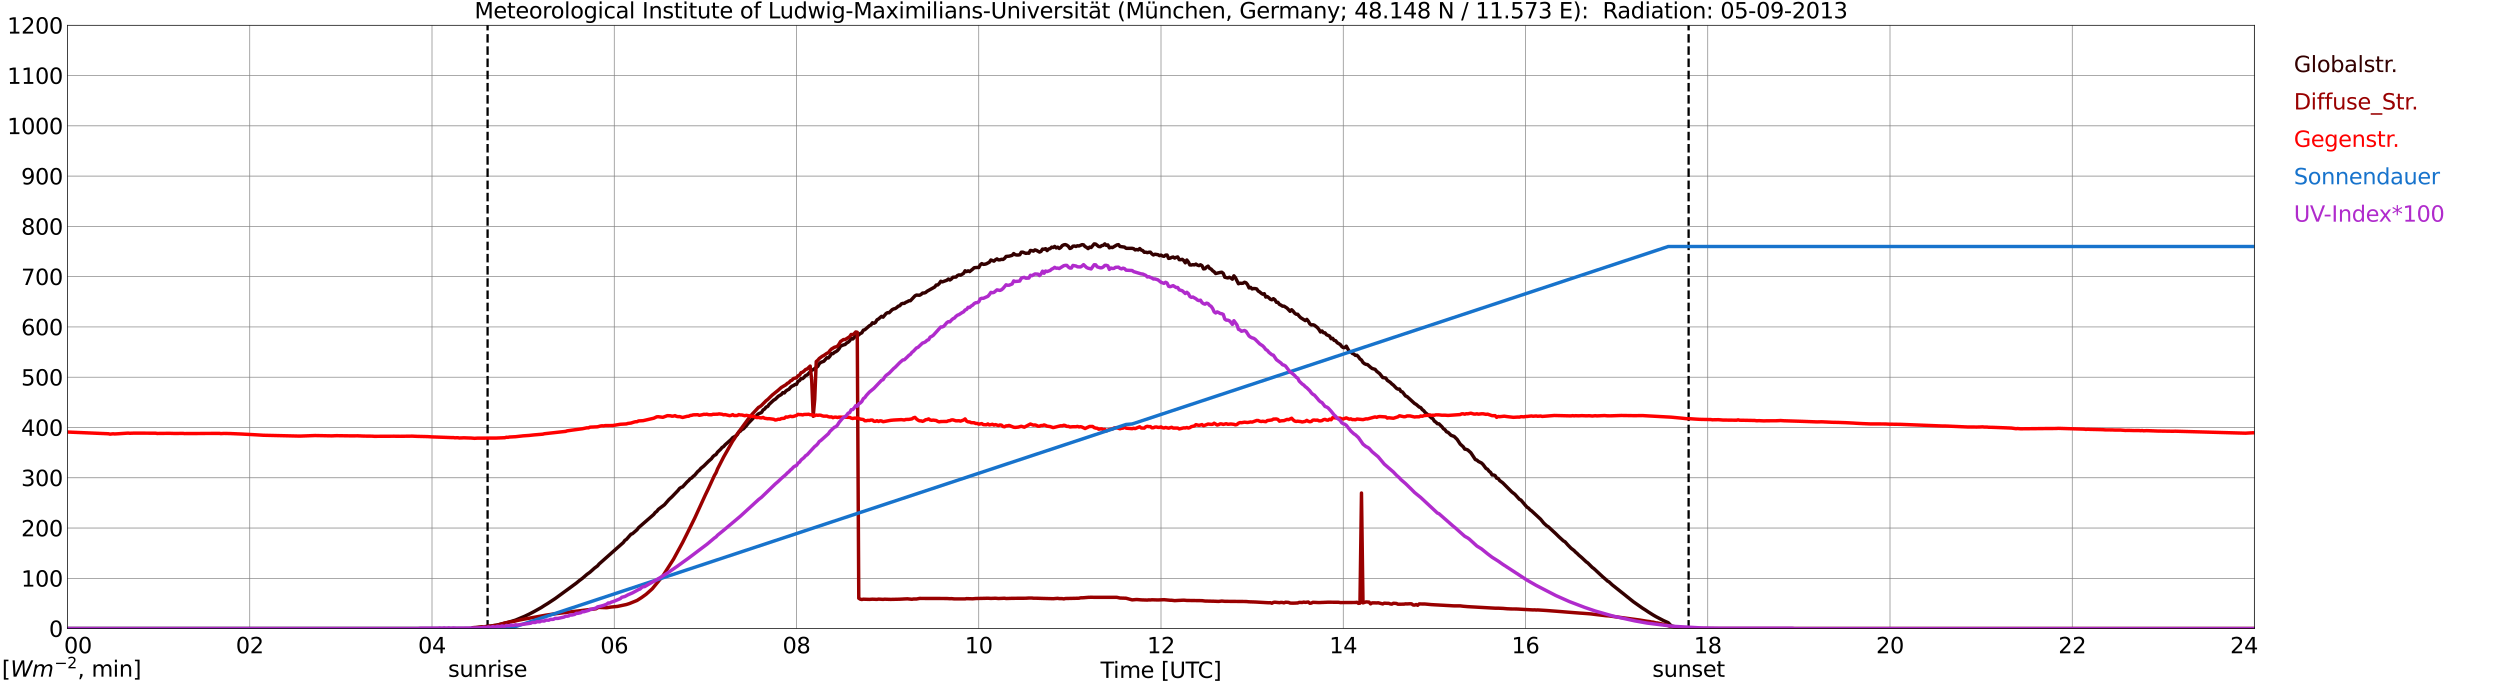 <?xml version="1.0" encoding="utf-8" standalone="no"?>
<!DOCTYPE svg PUBLIC "-//W3C//DTD SVG 1.1//EN"
  "http://www.w3.org/Graphics/SVG/1.1/DTD/svg11.dtd">
<svg xmlns:xlink="http://www.w3.org/1999/xlink" width="1085.4pt" height="296.64pt" viewBox="0 0 1085.4 296.64" xmlns="http://www.w3.org/2000/svg" version="1.1">
 <defs>
  <style type="text/css">*{stroke-linejoin: round; stroke-linecap: butt}</style>
 </defs>
 <g id="figure_1">
  <g id="patch_1">
   <path d="M 0 296.64 
L 1085.4 296.64 
L 1085.4 0 
L 0 0 
z
" style="fill: #ffffff"/>
  </g>
  <g id="axes_1">
   <g id="patch_2">
    <path d="M 29.306 272.909 
L 978.814 272.909 
L 978.814 10.976 
L 29.306 10.976 
z
" style="fill: #ffffff"/>
   </g>
   <g id="patch_3">
    <path d="M 978.814 272.909 
L 978.814 272.909 
L 978.814 10.976 
L 978.814 10.976 
z
" clip-path="url(#p6dbb998a1f)" style="fill: #d3d3d3; opacity: 0.25; stroke: #d3d3d3; stroke-linejoin: miter"/>
   </g>
   <g id="matplotlib.axis_1">
    <g id="xtick_1">
     <g id="line2d_1">
      <path d="M 29.306 272.909 
L 29.306 10.976 
" clip-path="url(#p6dbb998a1f)" style="fill: none; stroke: #808080; stroke-width: 0.3; stroke-linecap: square"/>
     </g>
     <g id="line2d_2"/>
     <g id="text_1">
      <!--    00 -->
      <g transform="translate(18.733 283.627) scale(0.095 -0.095)">
       <defs>
        <path id="DejaVuSans-20" transform="scale(0.016)"/>
        <path id="DejaVuSans-30" d="M 2034 4250 
Q 1547 4250 1301 3770 
Q 1056 3291 1056 2328 
Q 1056 1369 1301 889 
Q 1547 409 2034 409 
Q 2525 409 2770 889 
Q 3016 1369 3016 2328 
Q 3016 3291 2770 3770 
Q 2525 4250 2034 4250 
z
M 2034 4750 
Q 2819 4750 3233 4129 
Q 3647 3509 3647 2328 
Q 3647 1150 3233 529 
Q 2819 -91 2034 -91 
Q 1250 -91 836 529 
Q 422 1150 422 2328 
Q 422 3509 836 4129 
Q 1250 4750 2034 4750 
z
" transform="scale(0.016)"/>
       </defs>
       <use xlink:href="#DejaVuSans-20"/>
       <use xlink:href="#DejaVuSans-20" transform="translate(31.787 0)"/>
       <use xlink:href="#DejaVuSans-20" transform="translate(63.574 0)"/>
       <use xlink:href="#DejaVuSans-30" transform="translate(95.361 0)"/>
       <use xlink:href="#DejaVuSans-30" transform="translate(158.984 0)"/>
      </g>
     </g>
    </g>
    <g id="xtick_2">
     <g id="line2d_3">
      <path d="M 108.431 272.909 
L 108.431 10.976 
" clip-path="url(#p6dbb998a1f)" style="fill: none; stroke: #808080; stroke-width: 0.3; stroke-linecap: square"/>
     </g>
     <g id="line2d_4"/>
     <g id="text_2">
      <!-- 02 -->
      <g transform="translate(102.387 283.627) scale(0.095 -0.095)">
       <defs>
        <path id="DejaVuSans-32" d="M 1228 531 
L 3431 531 
L 3431 0 
L 469 0 
L 469 531 
Q 828 903 1448 1529 
Q 2069 2156 2228 2338 
Q 2531 2678 2651 2914 
Q 2772 3150 2772 3378 
Q 2772 3750 2511 3984 
Q 2250 4219 1831 4219 
Q 1534 4219 1204 4116 
Q 875 4013 500 3803 
L 500 4441 
Q 881 4594 1212 4672 
Q 1544 4750 1819 4750 
Q 2544 4750 2975 4387 
Q 3406 4025 3406 3419 
Q 3406 3131 3298 2873 
Q 3191 2616 2906 2266 
Q 2828 2175 2409 1742 
Q 1991 1309 1228 531 
z
" transform="scale(0.016)"/>
       </defs>
       <use xlink:href="#DejaVuSans-30"/>
       <use xlink:href="#DejaVuSans-32" transform="translate(63.623 0)"/>
      </g>
     </g>
    </g>
    <g id="xtick_3">
     <g id="line2d_5">
      <path d="M 187.557 272.909 
L 187.557 10.976 
" clip-path="url(#p6dbb998a1f)" style="fill: none; stroke: #808080; stroke-width: 0.3; stroke-linecap: square"/>
     </g>
     <g id="line2d_6"/>
     <g id="text_3">
      <!-- 04 -->
      <g transform="translate(181.513 283.627) scale(0.095 -0.095)">
       <defs>
        <path id="DejaVuSans-34" d="M 2419 4116 
L 825 1625 
L 2419 1625 
L 2419 4116 
z
M 2253 4666 
L 3047 4666 
L 3047 1625 
L 3713 1625 
L 3713 1100 
L 3047 1100 
L 3047 0 
L 2419 0 
L 2419 1100 
L 313 1100 
L 313 1709 
L 2253 4666 
z
" transform="scale(0.016)"/>
       </defs>
       <use xlink:href="#DejaVuSans-30"/>
       <use xlink:href="#DejaVuSans-34" transform="translate(63.623 0)"/>
      </g>
     </g>
    </g>
    <g id="xtick_4">
     <g id="line2d_7">
      <path d="M 266.683 272.909 
L 266.683 10.976 
" clip-path="url(#p6dbb998a1f)" style="fill: none; stroke: #808080; stroke-width: 0.3; stroke-linecap: square"/>
     </g>
     <g id="line2d_8"/>
     <g id="text_4">
      <!-- 06 -->
      <g transform="translate(260.638 283.627) scale(0.095 -0.095)">
       <defs>
        <path id="DejaVuSans-36" d="M 2113 2584 
Q 1688 2584 1439 2293 
Q 1191 2003 1191 1497 
Q 1191 994 1439 701 
Q 1688 409 2113 409 
Q 2538 409 2786 701 
Q 3034 994 3034 1497 
Q 3034 2003 2786 2293 
Q 2538 2584 2113 2584 
z
M 3366 4563 
L 3366 3988 
Q 3128 4100 2886 4159 
Q 2644 4219 2406 4219 
Q 1781 4219 1451 3797 
Q 1122 3375 1075 2522 
Q 1259 2794 1537 2939 
Q 1816 3084 2150 3084 
Q 2853 3084 3261 2657 
Q 3669 2231 3669 1497 
Q 3669 778 3244 343 
Q 2819 -91 2113 -91 
Q 1303 -91 875 529 
Q 447 1150 447 2328 
Q 447 3434 972 4092 
Q 1497 4750 2381 4750 
Q 2619 4750 2861 4703 
Q 3103 4656 3366 4563 
z
" transform="scale(0.016)"/>
       </defs>
       <use xlink:href="#DejaVuSans-30"/>
       <use xlink:href="#DejaVuSans-36" transform="translate(63.623 0)"/>
      </g>
     </g>
    </g>
    <g id="xtick_5">
     <g id="line2d_9">
      <path d="M 345.808 272.909 
L 345.808 10.976 
" clip-path="url(#p6dbb998a1f)" style="fill: none; stroke: #808080; stroke-width: 0.3; stroke-linecap: square"/>
     </g>
     <g id="line2d_10"/>
     <g id="text_5">
      <!-- 08 -->
      <g transform="translate(339.764 283.627) scale(0.095 -0.095)">
       <defs>
        <path id="DejaVuSans-38" d="M 2034 2216 
Q 1584 2216 1326 1975 
Q 1069 1734 1069 1313 
Q 1069 891 1326 650 
Q 1584 409 2034 409 
Q 2484 409 2743 651 
Q 3003 894 3003 1313 
Q 3003 1734 2745 1975 
Q 2488 2216 2034 2216 
z
M 1403 2484 
Q 997 2584 770 2862 
Q 544 3141 544 3541 
Q 544 4100 942 4425 
Q 1341 4750 2034 4750 
Q 2731 4750 3128 4425 
Q 3525 4100 3525 3541 
Q 3525 3141 3298 2862 
Q 3072 2584 2669 2484 
Q 3125 2378 3379 2068 
Q 3634 1759 3634 1313 
Q 3634 634 3220 271 
Q 2806 -91 2034 -91 
Q 1263 -91 848 271 
Q 434 634 434 1313 
Q 434 1759 690 2068 
Q 947 2378 1403 2484 
z
M 1172 3481 
Q 1172 3119 1398 2916 
Q 1625 2713 2034 2713 
Q 2441 2713 2670 2916 
Q 2900 3119 2900 3481 
Q 2900 3844 2670 4047 
Q 2441 4250 2034 4250 
Q 1625 4250 1398 4047 
Q 1172 3844 1172 3481 
z
" transform="scale(0.016)"/>
       </defs>
       <use xlink:href="#DejaVuSans-30"/>
       <use xlink:href="#DejaVuSans-38" transform="translate(63.623 0)"/>
      </g>
     </g>
    </g>
    <g id="xtick_6">
     <g id="line2d_11">
      <path d="M 424.934 272.909 
L 424.934 10.976 
" clip-path="url(#p6dbb998a1f)" style="fill: none; stroke: #808080; stroke-width: 0.3; stroke-linecap: square"/>
     </g>
     <g id="line2d_12"/>
     <g id="text_6">
      <!-- 10 -->
      <g transform="translate(418.89 283.627) scale(0.095 -0.095)">
       <defs>
        <path id="DejaVuSans-31" d="M 794 531 
L 1825 531 
L 1825 4091 
L 703 3866 
L 703 4441 
L 1819 4666 
L 2450 4666 
L 2450 531 
L 3481 531 
L 3481 0 
L 794 0 
L 794 531 
z
" transform="scale(0.016)"/>
       </defs>
       <use xlink:href="#DejaVuSans-31"/>
       <use xlink:href="#DejaVuSans-30" transform="translate(63.623 0)"/>
      </g>
     </g>
    </g>
    <g id="xtick_7">
     <g id="line2d_13">
      <path d="M 504.06 272.909 
L 504.06 10.976 
" clip-path="url(#p6dbb998a1f)" style="fill: none; stroke: #808080; stroke-width: 0.3; stroke-linecap: square"/>
     </g>
     <g id="line2d_14"/>
     <g id="text_7">
      <!-- 12 -->
      <g transform="translate(498.015 283.627) scale(0.095 -0.095)">
       <use xlink:href="#DejaVuSans-31"/>
       <use xlink:href="#DejaVuSans-32" transform="translate(63.623 0)"/>
      </g>
     </g>
    </g>
    <g id="xtick_8">
     <g id="line2d_15">
      <path d="M 583.185 272.909 
L 583.185 10.976 
" clip-path="url(#p6dbb998a1f)" style="fill: none; stroke: #808080; stroke-width: 0.3; stroke-linecap: square"/>
     </g>
     <g id="line2d_16"/>
     <g id="text_8">
      <!-- 14 -->
      <g transform="translate(577.141 283.627) scale(0.095 -0.095)">
       <use xlink:href="#DejaVuSans-31"/>
       <use xlink:href="#DejaVuSans-34" transform="translate(63.623 0)"/>
      </g>
     </g>
    </g>
    <g id="xtick_9">
     <g id="line2d_17">
      <path d="M 662.311 272.909 
L 662.311 10.976 
" clip-path="url(#p6dbb998a1f)" style="fill: none; stroke: #808080; stroke-width: 0.3; stroke-linecap: square"/>
     </g>
     <g id="line2d_18"/>
     <g id="text_9">
      <!-- 16 -->
      <g transform="translate(656.267 283.627) scale(0.095 -0.095)">
       <use xlink:href="#DejaVuSans-31"/>
       <use xlink:href="#DejaVuSans-36" transform="translate(63.623 0)"/>
      </g>
     </g>
    </g>
    <g id="xtick_10">
     <g id="line2d_19">
      <path d="M 741.437 272.909 
L 741.437 10.976 
" clip-path="url(#p6dbb998a1f)" style="fill: none; stroke: #808080; stroke-width: 0.3; stroke-linecap: square"/>
     </g>
     <g id="line2d_20"/>
     <g id="text_10">
      <!-- 18 -->
      <g transform="translate(735.392 283.627) scale(0.095 -0.095)">
       <use xlink:href="#DejaVuSans-31"/>
       <use xlink:href="#DejaVuSans-38" transform="translate(63.623 0)"/>
      </g>
     </g>
    </g>
    <g id="xtick_11">
     <g id="line2d_21">
      <path d="M 820.562 272.909 
L 820.562 10.976 
" clip-path="url(#p6dbb998a1f)" style="fill: none; stroke: #808080; stroke-width: 0.3; stroke-linecap: square"/>
     </g>
     <g id="line2d_22"/>
     <g id="text_11">
      <!-- 20 -->
      <g transform="translate(814.518 283.627) scale(0.095 -0.095)">
       <use xlink:href="#DejaVuSans-32"/>
       <use xlink:href="#DejaVuSans-30" transform="translate(63.623 0)"/>
      </g>
     </g>
    </g>
    <g id="xtick_12">
     <g id="line2d_23">
      <path d="M 899.688 272.909 
L 899.688 10.976 
" clip-path="url(#p6dbb998a1f)" style="fill: none; stroke: #808080; stroke-width: 0.3; stroke-linecap: square"/>
     </g>
     <g id="line2d_24"/>
     <g id="text_12">
      <!-- 22 -->
      <g transform="translate(893.644 283.627) scale(0.095 -0.095)">
       <use xlink:href="#DejaVuSans-32"/>
       <use xlink:href="#DejaVuSans-32" transform="translate(63.623 0)"/>
      </g>
     </g>
    </g>
    <g id="xtick_13">
     <g id="line2d_25">
      <path d="M 978.814 272.909 
L 978.814 10.976 
" clip-path="url(#p6dbb998a1f)" style="fill: none; stroke: #808080; stroke-width: 0.3; stroke-linecap: square"/>
     </g>
     <g id="line2d_26"/>
     <g id="text_13">
      <!-- 24    -->
      <g transform="translate(968.241 283.627) scale(0.095 -0.095)">
       <use xlink:href="#DejaVuSans-32"/>
       <use xlink:href="#DejaVuSans-34" transform="translate(63.623 0)"/>
       <use xlink:href="#DejaVuSans-20" transform="translate(127.246 0)"/>
       <use xlink:href="#DejaVuSans-20" transform="translate(159.033 0)"/>
       <use xlink:href="#DejaVuSans-20" transform="translate(190.82 0)"/>
      </g>
     </g>
    </g>
    <g id="text_14">
     <!-- Time [UTC] -->
     <g transform="translate(477.806 294.322) scale(0.095 -0.095)">
      <defs>
       <path id="DejaVuSans-54" d="M -19 4666 
L 3928 4666 
L 3928 4134 
L 2272 4134 
L 2272 0 
L 1638 0 
L 1638 4134 
L -19 4134 
L -19 4666 
z
" transform="scale(0.016)"/>
       <path id="DejaVuSans-69" d="M 603 3500 
L 1178 3500 
L 1178 0 
L 603 0 
L 603 3500 
z
M 603 4863 
L 1178 4863 
L 1178 4134 
L 603 4134 
L 603 4863 
z
" transform="scale(0.016)"/>
       <path id="DejaVuSans-6d" d="M 3328 2828 
Q 3544 3216 3844 3400 
Q 4144 3584 4550 3584 
Q 5097 3584 5394 3201 
Q 5691 2819 5691 2113 
L 5691 0 
L 5113 0 
L 5113 2094 
Q 5113 2597 4934 2840 
Q 4756 3084 4391 3084 
Q 3944 3084 3684 2787 
Q 3425 2491 3425 1978 
L 3425 0 
L 2847 0 
L 2847 2094 
Q 2847 2600 2669 2842 
Q 2491 3084 2119 3084 
Q 1678 3084 1418 2786 
Q 1159 2488 1159 1978 
L 1159 0 
L 581 0 
L 581 3500 
L 1159 3500 
L 1159 2956 
Q 1356 3278 1631 3431 
Q 1906 3584 2284 3584 
Q 2666 3584 2933 3390 
Q 3200 3197 3328 2828 
z
" transform="scale(0.016)"/>
       <path id="DejaVuSans-65" d="M 3597 1894 
L 3597 1613 
L 953 1613 
Q 991 1019 1311 708 
Q 1631 397 2203 397 
Q 2534 397 2845 478 
Q 3156 559 3463 722 
L 3463 178 
Q 3153 47 2828 -22 
Q 2503 -91 2169 -91 
Q 1331 -91 842 396 
Q 353 884 353 1716 
Q 353 2575 817 3079 
Q 1281 3584 2069 3584 
Q 2775 3584 3186 3129 
Q 3597 2675 3597 1894 
z
M 3022 2063 
Q 3016 2534 2758 2815 
Q 2500 3097 2075 3097 
Q 1594 3097 1305 2825 
Q 1016 2553 972 2059 
L 3022 2063 
z
" transform="scale(0.016)"/>
       <path id="DejaVuSans-5b" d="M 550 4863 
L 1875 4863 
L 1875 4416 
L 1125 4416 
L 1125 -397 
L 1875 -397 
L 1875 -844 
L 550 -844 
L 550 4863 
z
" transform="scale(0.016)"/>
       <path id="DejaVuSans-55" d="M 556 4666 
L 1191 4666 
L 1191 1831 
Q 1191 1081 1462 751 
Q 1734 422 2344 422 
Q 2950 422 3222 751 
Q 3494 1081 3494 1831 
L 3494 4666 
L 4128 4666 
L 4128 1753 
Q 4128 841 3676 375 
Q 3225 -91 2344 -91 
Q 1459 -91 1007 375 
Q 556 841 556 1753 
L 556 4666 
z
" transform="scale(0.016)"/>
       <path id="DejaVuSans-43" d="M 4122 4306 
L 4122 3641 
Q 3803 3938 3442 4084 
Q 3081 4231 2675 4231 
Q 1875 4231 1450 3742 
Q 1025 3253 1025 2328 
Q 1025 1406 1450 917 
Q 1875 428 2675 428 
Q 3081 428 3442 575 
Q 3803 722 4122 1019 
L 4122 359 
Q 3791 134 3420 21 
Q 3050 -91 2638 -91 
Q 1578 -91 968 557 
Q 359 1206 359 2328 
Q 359 3453 968 4101 
Q 1578 4750 2638 4750 
Q 3056 4750 3426 4639 
Q 3797 4528 4122 4306 
z
" transform="scale(0.016)"/>
       <path id="DejaVuSans-5d" d="M 1947 4863 
L 1947 -844 
L 622 -844 
L 622 -397 
L 1369 -397 
L 1369 4416 
L 622 4416 
L 622 4863 
L 1947 4863 
z
" transform="scale(0.016)"/>
      </defs>
      <use xlink:href="#DejaVuSans-54"/>
      <use xlink:href="#DejaVuSans-69" transform="translate(57.959 0)"/>
      <use xlink:href="#DejaVuSans-6d" transform="translate(85.742 0)"/>
      <use xlink:href="#DejaVuSans-65" transform="translate(183.154 0)"/>
      <use xlink:href="#DejaVuSans-20" transform="translate(244.678 0)"/>
      <use xlink:href="#DejaVuSans-5b" transform="translate(276.465 0)"/>
      <use xlink:href="#DejaVuSans-55" transform="translate(315.479 0)"/>
      <use xlink:href="#DejaVuSans-54" transform="translate(388.672 0)"/>
      <use xlink:href="#DejaVuSans-43" transform="translate(443.881 0)"/>
      <use xlink:href="#DejaVuSans-5d" transform="translate(513.705 0)"/>
     </g>
    </g>
   </g>
   <g id="matplotlib.axis_2">
    <g id="ytick_1">
     <g id="line2d_27">
      <path d="M 29.306 272.909 
L 978.814 272.909 
" clip-path="url(#p6dbb998a1f)" style="fill: none; stroke: #808080; stroke-width: 0.3; stroke-linecap: square"/>
     </g>
     <g id="line2d_28"/>
     <g id="text_15">
      <!-- 0 -->
      <g transform="translate(21.261 276.518) scale(0.095 -0.095)">
       <use xlink:href="#DejaVuSans-30"/>
      </g>
     </g>
    </g>
    <g id="ytick_2">
     <g id="line2d_29">
      <path d="M 29.306 251.081 
L 978.814 251.081 
" clip-path="url(#p6dbb998a1f)" style="fill: none; stroke: #808080; stroke-width: 0.3; stroke-linecap: square"/>
     </g>
     <g id="line2d_30"/>
     <g id="text_16">
      <!-- 100 -->
      <g transform="translate(9.173 254.69) scale(0.095 -0.095)">
       <use xlink:href="#DejaVuSans-31"/>
       <use xlink:href="#DejaVuSans-30" transform="translate(63.623 0)"/>
       <use xlink:href="#DejaVuSans-30" transform="translate(127.246 0)"/>
      </g>
     </g>
    </g>
    <g id="ytick_3">
     <g id="line2d_31">
      <path d="M 29.306 229.253 
L 978.814 229.253 
" clip-path="url(#p6dbb998a1f)" style="fill: none; stroke: #808080; stroke-width: 0.3; stroke-linecap: square"/>
     </g>
     <g id="line2d_32"/>
     <g id="text_17">
      <!-- 200 -->
      <g transform="translate(9.173 232.863) scale(0.095 -0.095)">
       <use xlink:href="#DejaVuSans-32"/>
       <use xlink:href="#DejaVuSans-30" transform="translate(63.623 0)"/>
       <use xlink:href="#DejaVuSans-30" transform="translate(127.246 0)"/>
      </g>
     </g>
    </g>
    <g id="ytick_4">
     <g id="line2d_33">
      <path d="M 29.306 207.426 
L 978.814 207.426 
" clip-path="url(#p6dbb998a1f)" style="fill: none; stroke: #808080; stroke-width: 0.3; stroke-linecap: square"/>
     </g>
     <g id="line2d_34"/>
     <g id="text_18">
      <!-- 300 -->
      <g transform="translate(9.173 211.035) scale(0.095 -0.095)">
       <defs>
        <path id="DejaVuSans-33" d="M 2597 2516 
Q 3050 2419 3304 2112 
Q 3559 1806 3559 1356 
Q 3559 666 3084 287 
Q 2609 -91 1734 -91 
Q 1441 -91 1130 -33 
Q 819 25 488 141 
L 488 750 
Q 750 597 1062 519 
Q 1375 441 1716 441 
Q 2309 441 2620 675 
Q 2931 909 2931 1356 
Q 2931 1769 2642 2001 
Q 2353 2234 1838 2234 
L 1294 2234 
L 1294 2753 
L 1863 2753 
Q 2328 2753 2575 2939 
Q 2822 3125 2822 3475 
Q 2822 3834 2567 4026 
Q 2313 4219 1838 4219 
Q 1578 4219 1281 4162 
Q 984 4106 628 3988 
L 628 4550 
Q 988 4650 1302 4700 
Q 1616 4750 1894 4750 
Q 2613 4750 3031 4423 
Q 3450 4097 3450 3541 
Q 3450 3153 3228 2886 
Q 3006 2619 2597 2516 
z
" transform="scale(0.016)"/>
       </defs>
       <use xlink:href="#DejaVuSans-33"/>
       <use xlink:href="#DejaVuSans-30" transform="translate(63.623 0)"/>
       <use xlink:href="#DejaVuSans-30" transform="translate(127.246 0)"/>
      </g>
     </g>
    </g>
    <g id="ytick_5">
     <g id="line2d_35">
      <path d="M 29.306 185.598 
L 978.814 185.598 
" clip-path="url(#p6dbb998a1f)" style="fill: none; stroke: #808080; stroke-width: 0.3; stroke-linecap: square"/>
     </g>
     <g id="line2d_36"/>
     <g id="text_19">
      <!-- 400 -->
      <g transform="translate(9.173 189.207) scale(0.095 -0.095)">
       <use xlink:href="#DejaVuSans-34"/>
       <use xlink:href="#DejaVuSans-30" transform="translate(63.623 0)"/>
       <use xlink:href="#DejaVuSans-30" transform="translate(127.246 0)"/>
      </g>
     </g>
    </g>
    <g id="ytick_6">
     <g id="line2d_37">
      <path d="M 29.306 163.77 
L 978.814 163.77 
" clip-path="url(#p6dbb998a1f)" style="fill: none; stroke: #808080; stroke-width: 0.3; stroke-linecap: square"/>
     </g>
     <g id="line2d_38"/>
     <g id="text_20">
      <!-- 500 -->
      <g transform="translate(9.173 167.379) scale(0.095 -0.095)">
       <defs>
        <path id="DejaVuSans-35" d="M 691 4666 
L 3169 4666 
L 3169 4134 
L 1269 4134 
L 1269 2991 
Q 1406 3038 1543 3061 
Q 1681 3084 1819 3084 
Q 2600 3084 3056 2656 
Q 3513 2228 3513 1497 
Q 3513 744 3044 326 
Q 2575 -91 1722 -91 
Q 1428 -91 1123 -41 
Q 819 9 494 109 
L 494 744 
Q 775 591 1075 516 
Q 1375 441 1709 441 
Q 2250 441 2565 725 
Q 2881 1009 2881 1497 
Q 2881 1984 2565 2268 
Q 2250 2553 1709 2553 
Q 1456 2553 1204 2497 
Q 953 2441 691 2322 
L 691 4666 
z
" transform="scale(0.016)"/>
       </defs>
       <use xlink:href="#DejaVuSans-35"/>
       <use xlink:href="#DejaVuSans-30" transform="translate(63.623 0)"/>
       <use xlink:href="#DejaVuSans-30" transform="translate(127.246 0)"/>
      </g>
     </g>
    </g>
    <g id="ytick_7">
     <g id="line2d_39">
      <path d="M 29.306 141.942 
L 978.814 141.942 
" clip-path="url(#p6dbb998a1f)" style="fill: none; stroke: #808080; stroke-width: 0.3; stroke-linecap: square"/>
     </g>
     <g id="line2d_40"/>
     <g id="text_21">
      <!-- 600 -->
      <g transform="translate(9.173 145.551) scale(0.095 -0.095)">
       <use xlink:href="#DejaVuSans-36"/>
       <use xlink:href="#DejaVuSans-30" transform="translate(63.623 0)"/>
       <use xlink:href="#DejaVuSans-30" transform="translate(127.246 0)"/>
      </g>
     </g>
    </g>
    <g id="ytick_8">
     <g id="line2d_41">
      <path d="M 29.306 120.114 
L 978.814 120.114 
" clip-path="url(#p6dbb998a1f)" style="fill: none; stroke: #808080; stroke-width: 0.3; stroke-linecap: square"/>
     </g>
     <g id="line2d_42"/>
     <g id="text_22">
      <!-- 700 -->
      <g transform="translate(9.173 123.724) scale(0.095 -0.095)">
       <defs>
        <path id="DejaVuSans-37" d="M 525 4666 
L 3525 4666 
L 3525 4397 
L 1831 0 
L 1172 0 
L 2766 4134 
L 525 4134 
L 525 4666 
z
" transform="scale(0.016)"/>
       </defs>
       <use xlink:href="#DejaVuSans-37"/>
       <use xlink:href="#DejaVuSans-30" transform="translate(63.623 0)"/>
       <use xlink:href="#DejaVuSans-30" transform="translate(127.246 0)"/>
      </g>
     </g>
    </g>
    <g id="ytick_9">
     <g id="line2d_43">
      <path d="M 29.306 98.287 
L 978.814 98.287 
" clip-path="url(#p6dbb998a1f)" style="fill: none; stroke: #808080; stroke-width: 0.3; stroke-linecap: square"/>
     </g>
     <g id="line2d_44"/>
     <g id="text_23">
      <!-- 800 -->
      <g transform="translate(9.173 101.896) scale(0.095 -0.095)">
       <use xlink:href="#DejaVuSans-38"/>
       <use xlink:href="#DejaVuSans-30" transform="translate(63.623 0)"/>
       <use xlink:href="#DejaVuSans-30" transform="translate(127.246 0)"/>
      </g>
     </g>
    </g>
    <g id="ytick_10">
     <g id="line2d_45">
      <path d="M 29.306 76.459 
L 978.814 76.459 
" clip-path="url(#p6dbb998a1f)" style="fill: none; stroke: #808080; stroke-width: 0.3; stroke-linecap: square"/>
     </g>
     <g id="line2d_46"/>
     <g id="text_24">
      <!-- 900 -->
      <g transform="translate(9.173 80.068) scale(0.095 -0.095)">
       <defs>
        <path id="DejaVuSans-39" d="M 703 97 
L 703 672 
Q 941 559 1184 500 
Q 1428 441 1663 441 
Q 2288 441 2617 861 
Q 2947 1281 2994 2138 
Q 2813 1869 2534 1725 
Q 2256 1581 1919 1581 
Q 1219 1581 811 2004 
Q 403 2428 403 3163 
Q 403 3881 828 4315 
Q 1253 4750 1959 4750 
Q 2769 4750 3195 4129 
Q 3622 3509 3622 2328 
Q 3622 1225 3098 567 
Q 2575 -91 1691 -91 
Q 1453 -91 1209 -44 
Q 966 3 703 97 
z
M 1959 2075 
Q 2384 2075 2632 2365 
Q 2881 2656 2881 3163 
Q 2881 3666 2632 3958 
Q 2384 4250 1959 4250 
Q 1534 4250 1286 3958 
Q 1038 3666 1038 3163 
Q 1038 2656 1286 2365 
Q 1534 2075 1959 2075 
z
" transform="scale(0.016)"/>
       </defs>
       <use xlink:href="#DejaVuSans-39"/>
       <use xlink:href="#DejaVuSans-30" transform="translate(63.623 0)"/>
       <use xlink:href="#DejaVuSans-30" transform="translate(127.246 0)"/>
      </g>
     </g>
    </g>
    <g id="ytick_11">
     <g id="line2d_47">
      <path d="M 29.306 54.631 
L 978.814 54.631 
" clip-path="url(#p6dbb998a1f)" style="fill: none; stroke: #808080; stroke-width: 0.3; stroke-linecap: square"/>
     </g>
     <g id="line2d_48"/>
     <g id="text_25">
      <!-- 1000 -->
      <g transform="translate(3.128 58.24) scale(0.095 -0.095)">
       <use xlink:href="#DejaVuSans-31"/>
       <use xlink:href="#DejaVuSans-30" transform="translate(63.623 0)"/>
       <use xlink:href="#DejaVuSans-30" transform="translate(127.246 0)"/>
       <use xlink:href="#DejaVuSans-30" transform="translate(190.869 0)"/>
      </g>
     </g>
    </g>
    <g id="ytick_12">
     <g id="line2d_49">
      <path d="M 29.306 32.803 
L 978.814 32.803 
" clip-path="url(#p6dbb998a1f)" style="fill: none; stroke: #808080; stroke-width: 0.3; stroke-linecap: square"/>
     </g>
     <g id="line2d_50"/>
     <g id="text_26">
      <!-- 1100 -->
      <g transform="translate(3.128 36.413) scale(0.095 -0.095)">
       <use xlink:href="#DejaVuSans-31"/>
       <use xlink:href="#DejaVuSans-31" transform="translate(63.623 0)"/>
       <use xlink:href="#DejaVuSans-30" transform="translate(127.246 0)"/>
       <use xlink:href="#DejaVuSans-30" transform="translate(190.869 0)"/>
      </g>
     </g>
    </g>
    <g id="ytick_13">
     <g id="line2d_51">
      <path d="M 29.306 10.976 
L 978.814 10.976 
" clip-path="url(#p6dbb998a1f)" style="fill: none; stroke: #808080; stroke-width: 0.3; stroke-linecap: square"/>
     </g>
     <g id="line2d_52"/>
     <g id="text_27">
      <!-- 1200 -->
      <g transform="translate(3.128 14.585) scale(0.095 -0.095)">
       <use xlink:href="#DejaVuSans-31"/>
       <use xlink:href="#DejaVuSans-32" transform="translate(63.623 0)"/>
       <use xlink:href="#DejaVuSans-30" transform="translate(127.246 0)"/>
       <use xlink:href="#DejaVuSans-30" transform="translate(190.869 0)"/>
      </g>
     </g>
    </g>
   </g>
   <g id="line2d_53">
    <path d="M 211.69 272.909 
L 211.69 10.976 
" clip-path="url(#p6dbb998a1f)" style="fill: none; stroke-dasharray: 3.7,1.6; stroke-dashoffset: 0; stroke: #000000"/>
   </g>
   <g id="line2d_54">
    <path d="M 733.129 272.909 
L 733.129 10.976 
" clip-path="url(#p6dbb998a1f)" style="fill: none; stroke-dasharray: 3.7,1.6; stroke-dashoffset: 0; stroke: #000000"/>
   </g>
   <g id="line2d_55">
    <path d="M 29.306 272.909 
L 204.701 272.909 
L 205.36 272.544 
L 206.679 272.485 
L 209.976 272.13 
L 210.635 272.13 
L 212.614 271.835 
L 213.273 271.835 
L 213.932 271.656 
L 215.251 271.507 
L 220.526 270.235 
L 223.823 269.229 
L 227.779 267.57 
L 229.757 266.622 
L 231.076 265.939 
L 232.395 265.23 
L 235.033 263.748 
L 236.351 262.89 
L 237.67 262.091 
L 240.967 259.928 
L 250.198 253.174 
L 251.517 252.079 
L 252.836 251.103 
L 254.814 249.385 
L 256.133 248.436 
L 258.111 246.659 
L 259.43 245.683 
L 260.089 244.882 
L 270.639 235.524 
L 271.298 234.605 
L 271.958 234.191 
L 273.936 231.94 
L 274.595 231.702 
L 276.573 229.985 
L 277.233 229.096 
L 283.827 223.351 
L 284.486 222.491 
L 285.145 222.017 
L 285.805 221.16 
L 287.124 220.153 
L 288.442 219.175 
L 290.42 216.894 
L 291.739 215.681 
L 294.377 212.926 
L 295.036 212.066 
L 295.696 211.623 
L 296.355 211.385 
L 298.333 209.194 
L 298.992 208.63 
L 299.652 207.832 
L 300.311 207.506 
L 300.971 206.795 
L 301.63 206.29 
L 302.949 204.693 
L 303.608 204.188 
L 304.267 203.359 
L 305.586 202.294 
L 307.564 200.31 
L 308.883 199.153 
L 309.543 198.236 
L 310.202 197.673 
L 310.861 197.348 
L 311.521 196.311 
L 312.839 195.067 
L 313.499 194.268 
L 314.158 193.881 
L 314.818 193.111 
L 317.455 190.773 
L 318.114 190.003 
L 319.433 189.291 
L 320.093 188.699 
L 320.752 187.604 
L 321.411 187.217 
L 322.071 186.477 
L 322.73 186.211 
L 324.049 184.819 
L 324.708 183.93 
L 327.346 181.206 
L 328.005 181.088 
L 328.665 180.228 
L 329.324 179.665 
L 330.643 179.073 
L 331.302 177.978 
L 331.961 177.594 
L 332.621 176.734 
L 333.28 176.498 
L 333.94 175.548 
L 335.918 173.713 
L 336.577 173.357 
L 337.896 172.054 
L 339.215 171.283 
L 339.874 170.456 
L 340.533 170.602 
L 341.193 169.773 
L 341.852 169.33 
L 342.512 169.033 
L 343.171 168.234 
L 343.83 167.671 
L 344.49 167.404 
L 345.149 166.931 
L 345.808 166.872 
L 346.468 165.569 
L 347.127 165.241 
L 347.787 164.383 
L 348.446 164.383 
L 349.105 163.82 
L 349.765 163.05 
L 350.424 162.814 
L 352.402 160.74 
L 353.062 160.474 
L 355.04 159.081 
L 355.699 157.896 
L 356.359 157.335 
L 357.677 156.831 
L 358.996 155.32 
L 359.655 155.41 
L 360.315 154.639 
L 360.974 153.544 
L 361.634 153.544 
L 362.293 152.952 
L 362.952 152.655 
L 363.612 152.182 
L 364.271 151.411 
L 364.93 150.285 
L 366.249 149.724 
L 366.909 149.575 
L 367.568 148.923 
L 368.227 148.567 
L 368.887 147.975 
L 369.546 146.88 
L 370.206 147.177 
L 370.865 146.554 
L 371.524 145.666 
L 372.184 145.902 
L 373.502 144.806 
L 374.162 144.511 
L 374.821 143.354 
L 375.481 143.147 
L 377.459 141.429 
L 378.118 141.104 
L 378.777 140.126 
L 379.437 140.364 
L 380.096 139.98 
L 380.756 138.854 
L 381.415 138.498 
L 382.734 137.343 
L 383.393 137.699 
L 384.712 136.099 
L 385.371 135.743 
L 386.031 135.774 
L 387.349 134.44 
L 388.009 134.115 
L 388.668 133.966 
L 389.328 133.523 
L 389.987 132.93 
L 390.646 132.753 
L 391.306 131.952 
L 391.965 131.716 
L 392.624 131.716 
L 393.284 131.242 
L 393.943 130.976 
L 394.603 130.59 
L 395.262 130.561 
L 397.24 128.457 
L 397.899 128.103 
L 399.218 128.191 
L 399.878 127.835 
L 400.537 127.243 
L 401.196 127.213 
L 401.856 127.008 
L 402.515 126.445 
L 405.812 124.607 
L 406.471 123.749 
L 407.131 123.718 
L 407.79 123.096 
L 408.45 122.12 
L 409.109 122.387 
L 411.087 121.675 
L 411.746 121.143 
L 412.406 121.557 
L 413.065 121.112 
L 413.725 120.372 
L 415.043 120.283 
L 415.703 119.632 
L 416.362 119.335 
L 417.022 119.484 
L 418.34 118.685 
L 419 117.558 
L 419.659 117.914 
L 420.318 117.589 
L 420.978 117.914 
L 422.297 116.849 
L 422.956 116.227 
L 424.275 116.107 
L 424.934 116.166 
L 425.593 114.983 
L 426.253 114.448 
L 426.912 114.775 
L 427.572 114.716 
L 428.231 114.537 
L 429.55 113.828 
L 430.209 112.879 
L 431.528 113.383 
L 432.187 112.791 
L 432.847 112.405 
L 433.506 112.85 
L 434.165 112.791 
L 434.825 112.584 
L 435.484 112.643 
L 436.144 112.169 
L 436.803 111.34 
L 438.122 111.22 
L 439.44 110.866 
L 440.1 110.096 
L 440.759 110.569 
L 441.419 110.718 
L 442.078 110.718 
L 442.737 110.6 
L 443.397 109.504 
L 444.056 109.473 
L 445.375 110.006 
L 446.034 109.888 
L 446.694 109.947 
L 447.353 108.733 
L 448.012 108.821 
L 448.672 109.028 
L 449.331 108.496 
L 449.991 108.703 
L 451.309 109.443 
L 451.969 109.148 
L 452.628 108.14 
L 453.287 108.229 
L 453.947 107.963 
L 454.606 108.792 
L 455.266 108.111 
L 455.925 107.963 
L 456.584 107.31 
L 457.244 107.459 
L 457.903 106.985 
L 458.563 107.638 
L 459.222 107.31 
L 459.881 107.873 
L 460.541 107.43 
L 461.2 106.629 
L 461.859 106.304 
L 462.519 106.186 
L 463.178 106.452 
L 463.838 106.926 
L 464.497 107.873 
L 465.156 107.638 
L 465.816 106.896 
L 466.475 106.808 
L 467.134 107.016 
L 467.794 106.69 
L 468.453 106.808 
L 469.772 106.215 
L 470.431 106.304 
L 471.091 107.044 
L 471.75 107.4 
L 472.409 107.932 
L 473.069 107.282 
L 473.728 107.459 
L 475.047 105.889 
L 475.706 105.979 
L 477.025 107.044 
L 477.685 107.103 
L 478.344 106.629 
L 479.003 106.511 
L 479.663 105.889 
L 480.322 106.542 
L 480.981 106.335 
L 481.641 107.607 
L 482.3 107.341 
L 482.96 107.489 
L 484.938 106.335 
L 485.597 106.215 
L 486.256 107.016 
L 488.235 107.282 
L 488.894 107.815 
L 491.532 107.823 
L 492.191 107.972 
L 492.85 108.504 
L 493.51 108.327 
L 494.169 108.504 
L 494.828 107.913 
L 495.488 108.563 
L 496.147 108.801 
L 496.807 109.541 
L 497.466 109.482 
L 498.125 109.69 
L 498.785 109.511 
L 499.444 109.482 
L 500.103 110.222 
L 500.763 110.696 
L 501.422 110.371 
L 502.741 110.578 
L 503.4 110.993 
L 504.06 110.755 
L 504.719 111.141 
L 505.379 111.29 
L 506.038 110.755 
L 506.697 110.726 
L 507.357 112.178 
L 508.016 112.088 
L 508.675 111.763 
L 509.335 111.584 
L 509.994 112.058 
L 510.654 111.733 
L 511.313 111.556 
L 511.972 112.739 
L 512.632 112.739 
L 513.291 112.593 
L 513.95 113.125 
L 514.61 114.103 
L 515.269 112.887 
L 515.929 113.747 
L 516.588 115.02 
L 517.247 115.05 
L 517.907 114.902 
L 518.566 115.02 
L 519.226 114.664 
L 519.885 115.109 
L 520.544 115.317 
L 521.204 114.961 
L 521.863 115.345 
L 522.522 116.738 
L 523.182 116.648 
L 523.841 115.939 
L 524.501 115.552 
L 525.16 116.502 
L 525.819 116.827 
L 526.479 117.539 
L 527.138 118.012 
L 527.797 118.752 
L 529.776 118.279 
L 530.435 118.189 
L 531.094 118.693 
L 531.754 120.352 
L 533.073 120.678 
L 533.732 120.381 
L 534.391 120.706 
L 535.051 121.21 
L 535.71 119.759 
L 536.369 120.56 
L 537.688 123.194 
L 538.348 122.959 
L 539.007 123.018 
L 539.666 122.959 
L 540.326 122.544 
L 540.985 122.78 
L 541.644 123.581 
L 542.304 125.002 
L 542.963 124.764 
L 543.623 125.445 
L 544.282 125.268 
L 544.941 125.296 
L 545.601 125.445 
L 546.26 126.364 
L 546.919 126.748 
L 547.579 127.311 
L 548.238 127.726 
L 548.898 127.518 
L 549.557 128.97 
L 550.216 128.763 
L 550.876 129.267 
L 551.535 129.917 
L 552.195 130.155 
L 552.854 129.682 
L 553.513 130.155 
L 554.173 131.251 
L 554.832 131.279 
L 555.491 132.168 
L 556.151 132.465 
L 556.81 132.938 
L 557.47 132.91 
L 558.788 133.768 
L 560.107 135.16 
L 560.766 134.479 
L 561.426 135.101 
L 562.085 135.959 
L 562.745 136.433 
L 563.404 136.433 
L 564.063 137.293 
L 564.723 137.943 
L 566.701 139.188 
L 567.36 138.655 
L 568.02 139.454 
L 568.679 140.609 
L 569.338 141.084 
L 569.998 140.995 
L 570.657 141.202 
L 571.976 142.239 
L 572.635 143.069 
L 573.295 144.134 
L 573.954 143.691 
L 574.613 144.459 
L 575.273 144.518 
L 575.932 145.347 
L 577.251 145.882 
L 577.91 147.065 
L 578.57 146.888 
L 579.229 147.777 
L 579.889 147.925 
L 580.548 148.783 
L 581.867 149.554 
L 582.526 150.414 
L 583.185 150.916 
L 583.845 150.916 
L 584.504 150.294 
L 585.823 152.633 
L 586.482 152.692 
L 587.142 153.463 
L 587.801 153.701 
L 588.46 154.292 
L 589.12 154.233 
L 589.779 154.914 
L 590.439 155.833 
L 591.098 156.307 
L 591.757 157.372 
L 592.417 157.905 
L 593.076 158.202 
L 593.736 158.291 
L 595.054 159.476 
L 595.714 159.979 
L 597.032 160.365 
L 597.692 161.194 
L 599.011 162.229 
L 600.329 163.918 
L 601.648 164.126 
L 602.307 165.132 
L 603.626 166.02 
L 604.286 166.701 
L 604.945 167.175 
L 606.264 168.568 
L 606.923 168.952 
L 607.582 168.893 
L 608.242 169.96 
L 608.901 170.168 
L 610.22 171.914 
L 610.879 172.18 
L 614.176 175.201 
L 614.836 175.557 
L 616.154 176.712 
L 616.814 176.95 
L 617.473 177.807 
L 618.133 178.312 
L 618.792 179.141 
L 620.111 180.208 
L 620.77 180.741 
L 621.429 181.422 
L 622.089 181.778 
L 622.748 182.843 
L 623.408 183.288 
L 624.067 183.969 
L 624.726 183.998 
L 626.045 185.301 
L 626.705 186.161 
L 627.364 186.576 
L 628.023 187.492 
L 628.683 187.7 
L 630.001 189.003 
L 631.32 189.477 
L 632.639 190.78 
L 633.958 192.794 
L 635.276 193.98 
L 635.936 194.986 
L 636.595 195.104 
L 637.255 195.372 
L 638.573 196.555 
L 640.552 199.548 
L 641.211 199.755 
L 641.87 200.347 
L 643.189 200.999 
L 643.848 201.622 
L 645.167 203.398 
L 645.827 203.724 
L 646.486 204.581 
L 647.145 205.086 
L 647.805 206.212 
L 648.464 206.212 
L 649.123 206.478 
L 649.783 207.602 
L 650.442 207.722 
L 651.102 208.639 
L 652.42 209.617 
L 656.377 213.585 
L 657.695 214.594 
L 659.674 216.785 
L 660.333 217.11 
L 662.311 219.45 
L 662.97 220.19 
L 663.63 220.605 
L 664.289 221.317 
L 664.949 221.79 
L 668.905 225.462 
L 670.224 227.09 
L 671.542 228.306 
L 672.202 228.69 
L 675.499 231.742 
L 676.817 233.045 
L 678.796 234.85 
L 679.455 235.206 
L 680.774 236.688 
L 682.092 238.019 
L 683.411 239.028 
L 684.071 239.737 
L 684.73 240.27 
L 685.389 240.953 
L 686.708 242.077 
L 688.686 243.943 
L 689.346 244.389 
L 690.664 245.72 
L 691.324 246.373 
L 691.983 246.846 
L 695.939 250.518 
L 697.258 251.644 
L 697.918 252.266 
L 698.577 252.622 
L 699.896 253.864 
L 709.127 261.24 
L 713.083 264.023 
L 714.402 264.852 
L 715.721 265.741 
L 717.699 266.985 
L 719.018 267.755 
L 722.315 269.473 
L 724.293 270.361 
L 725.612 271.754 
L 726.93 272.051 
L 728.249 272.197 
L 728.909 272.376 
L 732.205 272.76 
L 733.524 272.909 
L 978.154 272.909 
L 978.154 272.909 
" clip-path="url(#p6dbb998a1f)" style="fill: none; stroke: #330000; stroke-width: 1.5; stroke-linecap: square"/>
   </g>
   <g id="line2d_56">
    <path d="M 29.306 272.909 
L 204.701 272.909 
L 205.36 272.488 
L 207.339 272.402 
L 211.295 271.983 
L 213.273 271.815 
L 214.592 271.564 
L 215.91 271.438 
L 219.207 270.473 
L 221.186 270.054 
L 223.164 269.759 
L 224.482 269.423 
L 226.461 269.004 
L 237.011 267.072 
L 240.967 266.485 
L 242.286 266.317 
L 258.77 264.302 
L 259.43 263.883 
L 260.089 263.715 
L 262.067 263.798 
L 263.386 263.839 
L 265.364 263.547 
L 268.002 263.294 
L 271.958 262.455 
L 273.277 262.034 
L 276.573 260.692 
L 278.552 259.432 
L 280.53 258.005 
L 283.167 255.654 
L 287.783 250.029 
L 292.399 242.811 
L 296.355 235.548 
L 298.333 231.602 
L 301.63 224.927 
L 306.246 214.854 
L 307.564 212.125 
L 309.543 207.801 
L 310.202 206.373 
L 310.861 205.282 
L 311.521 203.603 
L 314.158 198.441 
L 318.114 191.474 
L 318.774 190.548 
L 320.093 188.409 
L 325.368 181.189 
L 326.686 179.678 
L 329.324 176.864 
L 329.983 176.528 
L 330.643 175.983 
L 332.621 173.968 
L 333.28 173.466 
L 335.258 171.534 
L 337.896 169.393 
L 339.215 168.218 
L 341.193 167.042 
L 341.852 166.413 
L 342.512 166.119 
L 343.171 165.363 
L 343.83 165.069 
L 344.49 164.355 
L 345.808 164.021 
L 346.468 163.139 
L 347.127 162.886 
L 347.787 161.795 
L 348.446 161.585 
L 349.105 161.081 
L 349.765 160.411 
L 350.424 160.201 
L 351.743 158.942 
L 352.402 164.986 
L 353.062 180.726 
L 353.721 173.381 
L 354.38 156.968 
L 355.04 156.423 
L 355.699 155.624 
L 357.018 154.659 
L 357.677 154.323 
L 358.996 153.4 
L 359.655 153.107 
L 360.315 152.225 
L 360.974 151.553 
L 362.293 150.756 
L 362.952 150.588 
L 363.612 150.294 
L 364.271 149.412 
L 364.93 148.279 
L 366.249 147.397 
L 366.909 147.438 
L 368.887 146.181 
L 369.546 145.214 
L 370.206 145.341 
L 370.865 144.837 
L 371.524 144.123 
L 372.184 144.249 
L 372.843 259.727 
L 373.502 260.146 
L 374.162 260.273 
L 374.821 260.146 
L 377.459 260.231 
L 378.777 260.146 
L 380.756 260.231 
L 381.415 260.105 
L 383.393 260.231 
L 384.053 260.146 
L 386.69 260.231 
L 390.646 260.146 
L 393.943 259.978 
L 395.921 260.188 
L 396.581 260.063 
L 397.899 260.063 
L 399.218 259.81 
L 411.087 259.851 
L 412.406 259.937 
L 413.065 259.895 
L 414.384 260.02 
L 415.703 260.02 
L 419 260.02 
L 419.659 259.895 
L 422.297 259.978 
L 423.615 259.851 
L 427.572 259.768 
L 428.89 259.727 
L 430.209 259.81 
L 432.187 259.727 
L 433.506 259.851 
L 436.144 259.727 
L 436.803 259.851 
L 439.44 259.768 
L 445.375 259.727 
L 446.694 259.642 
L 448.012 259.642 
L 448.672 259.727 
L 449.991 259.727 
L 452.628 259.81 
L 455.925 259.895 
L 457.244 259.937 
L 459.222 259.768 
L 459.881 259.895 
L 461.2 259.895 
L 461.859 260.02 
L 462.519 259.851 
L 464.497 259.81 
L 468.453 259.727 
L 469.113 259.559 
L 470.431 259.517 
L 472.409 259.349 
L 473.728 259.306 
L 475.706 259.349 
L 484.938 259.349 
L 486.256 259.642 
L 488.894 259.727 
L 491.532 260.441 
L 493.51 260.275 
L 495.488 260.441 
L 498.125 260.526 
L 498.785 260.441 
L 499.444 260.484 
L 500.103 260.399 
L 502.741 260.484 
L 505.379 260.358 
L 508.016 260.609 
L 508.675 260.609 
L 509.994 260.777 
L 511.313 260.694 
L 513.95 260.567 
L 515.269 260.694 
L 521.863 260.777 
L 523.182 260.945 
L 527.138 261.03 
L 529.116 261.113 
L 530.435 260.945 
L 531.754 261.072 
L 540.985 261.155 
L 542.304 261.281 
L 544.941 261.366 
L 550.876 261.7 
L 551.535 261.659 
L 552.195 261.912 
L 552.854 261.532 
L 553.513 261.449 
L 555.491 261.659 
L 556.151 261.532 
L 556.81 261.576 
L 557.47 261.744 
L 558.129 261.449 
L 559.448 261.532 
L 560.107 261.827 
L 561.426 261.868 
L 563.404 261.785 
L 564.063 261.532 
L 565.382 261.576 
L 566.042 261.408 
L 566.701 261.532 
L 568.02 261.366 
L 568.679 261.912 
L 569.338 261.827 
L 569.998 261.491 
L 572.635 261.617 
L 576.592 261.449 
L 581.207 261.491 
L 581.867 261.617 
L 588.46 261.576 
L 589.12 261.491 
L 589.779 261.953 
L 590.439 261.868 
L 591.098 214.057 
L 591.757 261.744 
L 593.076 261.323 
L 594.395 261.408 
L 595.054 262.163 
L 595.714 261.744 
L 597.032 261.744 
L 597.692 261.785 
L 598.351 261.7 
L 600.329 262.204 
L 600.989 261.868 
L 602.307 261.953 
L 602.967 261.953 
L 603.626 262.204 
L 604.286 262.29 
L 604.945 261.912 
L 606.264 261.995 
L 606.923 262.331 
L 609.561 262.29 
L 610.22 262.163 
L 610.879 262.204 
L 612.198 262.122 
L 612.858 262.163 
L 613.517 262.667 
L 614.176 262.709 
L 614.836 262.458 
L 615.495 262.792 
L 616.154 262.204 
L 618.792 262.246 
L 621.429 262.499 
L 631.32 263.045 
L 633.958 263.045 
L 635.276 263.213 
L 637.255 263.381 
L 649.123 264.051 
L 650.442 264.051 
L 652.42 264.136 
L 654.399 264.304 
L 656.377 264.387 
L 657.695 264.387 
L 659.014 264.429 
L 660.333 264.514 
L 665.608 264.806 
L 666.267 264.765 
L 666.927 264.85 
L 667.586 264.806 
L 668.905 264.891 
L 670.224 264.974 
L 671.542 265.06 
L 678.136 265.564 
L 680.114 265.732 
L 686.049 266.192 
L 687.368 266.278 
L 690.664 266.529 
L 691.983 266.697 
L 697.258 267.325 
L 698.577 267.41 
L 711.765 269.172 
L 715.062 269.718 
L 716.38 269.886 
L 717.04 270.054 
L 717.699 270.097 
L 719.018 270.431 
L 719.677 270.475 
L 722.974 271.23 
L 723.633 271.355 
L 724.952 271.859 
L 728.909 272.573 
L 730.887 272.782 
L 731.546 272.909 
L 978.154 272.909 
L 978.154 272.909 
" clip-path="url(#p6dbb998a1f)" style="fill: none; stroke: #990000; stroke-width: 1.5; stroke-linecap: square"/>
   </g>
   <g id="line2d_57">
    <path d="M 29.306 187.571 
L 47.109 188.322 
L 47.768 188.488 
L 49.087 188.335 
L 49.747 188.409 
L 51.725 188.293 
L 55.681 188.032 
L 56.34 188.115 
L 58.319 188.04 
L 67.55 188.08 
L 68.209 188.187 
L 73.484 188.132 
L 76.122 188.206 
L 79.419 188.152 
L 80.078 188.243 
L 81.397 188.226 
L 86.672 188.208 
L 89.309 188.18 
L 91.288 188.178 
L 95.244 188.154 
L 95.903 188.259 
L 97.222 188.176 
L 99.86 188.226 
L 104.475 188.418 
L 111.069 188.769 
L 114.366 188.972 
L 130.191 189.335 
L 136.785 189.095 
L 144.038 189.234 
L 146.016 189.151 
L 152.61 189.239 
L 155.247 189.215 
L 157.885 189.328 
L 161.841 189.374 
L 162.501 189.448 
L 163.819 189.426 
L 171.073 189.391 
L 173.71 189.424 
L 178.985 189.357 
L 180.963 189.448 
L 182.282 189.481 
L 185.579 189.559 
L 187.557 189.675 
L 196.129 189.992 
L 196.788 189.972 
L 197.448 190.077 
L 198.767 190.035 
L 199.426 190.16 
L 201.404 190.077 
L 202.723 190.127 
L 204.701 190.184 
L 206.02 190.306 
L 207.339 190.219 
L 215.251 190.193 
L 219.207 190.033 
L 219.867 189.835 
L 220.526 189.878 
L 221.186 189.736 
L 223.823 189.599 
L 227.12 189.228 
L 229.757 189.047 
L 231.736 188.828 
L 235.692 188.494 
L 236.351 188.313 
L 245.583 187.287 
L 246.242 187.054 
L 248.22 186.768 
L 252.836 186.148 
L 254.814 185.737 
L 255.473 185.764 
L 256.133 185.452 
L 259.43 185.299 
L 260.748 184.943 
L 261.408 184.853 
L 262.067 184.923 
L 262.726 184.781 
L 266.023 184.753 
L 269.32 184.201 
L 271.958 184.052 
L 272.617 183.832 
L 273.936 183.677 
L 275.255 183.26 
L 275.914 183.096 
L 276.573 183.085 
L 277.233 182.751 
L 279.211 182.636 
L 283.827 181.579 
L 285.145 180.968 
L 285.805 180.922 
L 287.783 181.182 
L 289.761 180.457 
L 291.08 180.521 
L 291.739 180.702 
L 292.399 180.645 
L 293.058 180.451 
L 293.717 180.776 
L 294.377 180.898 
L 295.036 180.863 
L 296.355 181.245 
L 298.333 180.743 
L 298.992 180.719 
L 299.652 180.385 
L 300.311 180.311 
L 300.971 180.112 
L 302.949 180.054 
L 303.608 180.318 
L 304.927 180.045 
L 305.586 179.864 
L 306.246 179.912 
L 306.905 179.824 
L 307.564 180.036 
L 308.883 180.078 
L 309.543 179.866 
L 311.521 179.829 
L 312.18 179.685 
L 313.499 179.857 
L 314.158 180.119 
L 314.818 179.997 
L 316.796 180.473 
L 317.455 180.326 
L 318.114 180.01 
L 318.774 180.422 
L 320.093 180.396 
L 320.752 180.001 
L 321.411 180.165 
L 322.071 180.163 
L 323.39 180.494 
L 324.049 180.309 
L 326.686 180.831 
L 327.346 180.715 
L 328.005 181.197 
L 328.665 181.304 
L 329.324 181.217 
L 329.983 181.398 
L 330.643 181.433 
L 331.302 181.232 
L 331.961 181.601 
L 333.28 181.793 
L 333.94 181.765 
L 335.918 182.025 
L 336.577 182.365 
L 337.236 182.245 
L 337.896 181.998 
L 338.555 182.073 
L 339.215 181.723 
L 340.533 181.601 
L 341.193 181.018 
L 341.852 181.114 
L 343.171 180.708 
L 343.83 180.876 
L 344.49 180.798 
L 345.808 180.357 
L 346.468 179.888 
L 347.127 180.012 
L 347.787 179.992 
L 348.446 180.154 
L 349.105 179.936 
L 350.424 179.916 
L 351.083 179.833 
L 351.743 180.082 
L 352.402 180.054 
L 353.721 180.466 
L 354.38 180.18 
L 355.04 180.307 
L 355.699 180.222 
L 356.359 180.278 
L 357.018 180.545 
L 357.677 180.687 
L 358.996 180.647 
L 359.655 180.927 
L 360.315 181.055 
L 360.974 180.966 
L 361.634 181.337 
L 362.293 181.117 
L 362.952 181.097 
L 363.612 181.267 
L 364.271 181.09 
L 368.887 181.208 
L 369.546 181.525 
L 370.206 181.695 
L 370.865 181.538 
L 371.524 181.542 
L 372.184 181.435 
L 373.502 181.948 
L 374.821 182.138 
L 375.481 182.675 
L 376.14 182.673 
L 376.799 182.507 
L 377.459 182.57 
L 378.118 182.363 
L 378.777 182.369 
L 379.437 182.906 
L 380.096 182.935 
L 380.756 182.642 
L 381.415 182.987 
L 382.074 182.697 
L 382.734 182.76 
L 383.393 183.096 
L 386.69 182.489 
L 388.009 182.365 
L 391.306 182.182 
L 392.624 182.341 
L 393.284 182.112 
L 394.603 182.083 
L 395.921 181.867 
L 396.581 181.413 
L 397.24 181.213 
L 397.899 181.898 
L 398.559 182.402 
L 399.218 182.71 
L 399.878 182.721 
L 400.537 182.933 
L 401.196 182.671 
L 401.856 182.241 
L 402.515 182.134 
L 403.175 181.867 
L 403.834 182.354 
L 404.493 182.472 
L 405.153 182.393 
L 406.471 182.57 
L 407.131 182.957 
L 407.79 183.162 
L 408.45 183.011 
L 411.087 182.974 
L 411.746 182.686 
L 412.406 182.623 
L 413.065 182.319 
L 413.725 182.289 
L 415.043 182.71 
L 416.362 182.673 
L 417.022 182.843 
L 418.34 182.361 
L 419 181.878 
L 419.659 182.852 
L 420.318 183.147 
L 420.978 183.179 
L 421.637 183.504 
L 422.956 183.537 
L 423.615 183.871 
L 424.275 183.834 
L 424.934 184.151 
L 426.253 183.913 
L 426.912 184.356 
L 428.231 184.432 
L 428.89 184.061 
L 429.55 184.502 
L 430.869 184.207 
L 431.528 184.554 
L 432.187 184.336 
L 433.506 184.773 
L 434.165 184.493 
L 434.825 184.591 
L 435.484 185.179 
L 436.144 185.29 
L 436.803 184.899 
L 437.462 184.864 
L 438.122 184.705 
L 440.1 185.484 
L 440.759 185.563 
L 442.078 185.438 
L 443.397 185.07 
L 444.716 185.48 
L 447.353 184.089 
L 448.672 184.581 
L 449.331 184.485 
L 449.991 184.679 
L 450.65 185.056 
L 451.309 185.035 
L 451.969 184.744 
L 452.628 184.762 
L 453.287 184.487 
L 453.947 184.694 
L 454.606 185.024 
L 455.925 185.2 
L 457.244 185.657 
L 460.541 184.843 
L 461.2 184.882 
L 461.859 184.62 
L 462.519 184.755 
L 463.178 185.15 
L 463.838 185.085 
L 464.497 185.377 
L 465.816 185.264 
L 467.134 185.286 
L 467.794 185.124 
L 468.453 185.375 
L 469.113 185.238 
L 469.772 185.421 
L 471.091 186.045 
L 473.069 185.146 
L 474.388 185.142 
L 475.047 185.659 
L 475.706 185.864 
L 476.366 185.923 
L 477.025 186.353 
L 477.685 186.218 
L 478.344 186.198 
L 479.003 186.528 
L 479.663 186.405 
L 480.322 187.084 
L 481.641 186.458 
L 482.96 186.235 
L 483.619 185.86 
L 484.278 185.692 
L 484.938 185.74 
L 486.256 186.172 
L 486.916 185.927 
L 487.575 185.892 
L 488.235 185.41 
L 488.894 185.89 
L 491.532 186.117 
L 492.191 185.936 
L 492.85 186.08 
L 494.169 185.537 
L 494.828 185.294 
L 495.488 185.831 
L 496.807 185.873 
L 497.466 185.277 
L 498.125 185.087 
L 498.785 185.233 
L 499.444 185.214 
L 500.103 185.735 
L 500.763 185.709 
L 501.422 185.421 
L 502.082 185.371 
L 502.741 185.563 
L 503.4 185.548 
L 504.06 185.358 
L 504.719 185.707 
L 505.379 185.823 
L 506.038 185.587 
L 507.357 185.906 
L 508.675 185.515 
L 509.335 185.847 
L 511.313 185.836 
L 511.972 186.231 
L 513.95 185.757 
L 514.61 185.814 
L 515.269 185.611 
L 515.929 185.853 
L 516.588 185.65 
L 517.247 185.233 
L 518.566 184.917 
L 519.226 184.358 
L 520.544 184.69 
L 521.863 184.33 
L 522.522 184.856 
L 524.501 184.094 
L 525.819 184.26 
L 526.479 184.218 
L 527.138 183.745 
L 528.457 184.524 
L 529.116 184.354 
L 529.776 184.011 
L 530.435 184.059 
L 531.094 184.277 
L 532.413 183.945 
L 533.073 184.22 
L 534.391 184.076 
L 535.71 184.227 
L 536.369 184.469 
L 537.029 184.295 
L 537.688 183.736 
L 538.348 183.456 
L 539.007 183.52 
L 540.326 183.286 
L 541.644 183.441 
L 542.963 183.186 
L 543.623 183.264 
L 545.601 182.557 
L 546.26 182.568 
L 546.919 182.885 
L 547.579 182.994 
L 548.238 182.887 
L 549.557 183.088 
L 550.216 182.588 
L 552.195 182.337 
L 552.854 181.95 
L 554.173 181.905 
L 554.832 182.118 
L 555.491 182.874 
L 556.151 182.71 
L 557.47 182.627 
L 558.788 182.09 
L 559.448 182.208 
L 560.766 181.579 
L 561.426 182.284 
L 562.085 182.797 
L 562.745 182.972 
L 563.404 182.869 
L 564.723 183.031 
L 565.382 183.214 
L 566.701 182.935 
L 567.36 182.516 
L 568.02 182.928 
L 568.679 183.105 
L 569.338 182.974 
L 569.998 182.4 
L 570.657 182.365 
L 571.317 182.455 
L 571.976 182.38 
L 572.635 182.706 
L 573.295 182.745 
L 573.954 182.612 
L 574.613 182.201 
L 575.273 182.07 
L 575.932 182.352 
L 576.592 182.435 
L 577.251 181.994 
L 577.91 182.243 
L 578.57 181.335 
L 579.889 181.424 
L 580.548 181.533 
L 581.867 181.544 
L 582.526 181.896 
L 583.185 181.885 
L 584.504 181.431 
L 585.823 182.003 
L 586.482 181.843 
L 587.142 182.177 
L 587.801 182.149 
L 588.46 182.258 
L 589.12 181.918 
L 591.757 182.184 
L 593.076 181.848 
L 593.736 181.883 
L 597.032 181.001 
L 597.692 181.206 
L 598.351 180.927 
L 599.011 180.837 
L 601.648 181.012 
L 602.307 181.527 
L 602.967 181.381 
L 604.945 181.597 
L 606.264 181.175 
L 606.923 180.975 
L 607.582 180.514 
L 609.561 180.942 
L 610.22 180.868 
L 610.879 180.586 
L 612.198 180.59 
L 614.176 181.049 
L 614.836 180.955 
L 616.154 180.959 
L 616.814 180.595 
L 617.473 180.754 
L 618.133 180.473 
L 619.451 180.333 
L 620.111 180.344 
L 620.77 180.11 
L 621.429 180.353 
L 622.089 180.265 
L 622.748 180.291 
L 623.408 180.102 
L 624.726 180.121 
L 626.045 180.278 
L 627.364 180.257 
L 628.683 180.363 
L 633.958 179.988 
L 634.617 179.661 
L 635.276 179.665 
L 635.936 179.851 
L 636.595 179.608 
L 637.255 179.669 
L 638.573 179.388 
L 639.892 179.768 
L 640.552 179.776 
L 641.211 179.637 
L 641.87 179.822 
L 643.189 179.65 
L 643.848 179.639 
L 645.167 179.899 
L 645.827 179.796 
L 647.805 180.47 
L 649.123 180.453 
L 649.783 181.197 
L 650.442 180.811 
L 651.102 180.909 
L 653.08 180.697 
L 654.399 180.881 
L 657.036 181.184 
L 659.014 181.073 
L 659.674 181.11 
L 660.333 180.896 
L 661.652 180.981 
L 662.311 180.804 
L 662.97 180.82 
L 664.289 180.663 
L 664.949 180.606 
L 665.608 180.721 
L 666.927 180.601 
L 667.586 180.721 
L 668.905 180.628 
L 669.564 180.796 
L 674.839 180.387 
L 682.092 180.566 
L 682.752 180.455 
L 683.411 180.547 
L 684.071 180.475 
L 685.389 180.534 
L 686.708 180.457 
L 688.686 180.536 
L 690.005 180.488 
L 691.324 180.614 
L 692.643 180.477 
L 693.302 180.566 
L 696.599 180.416 
L 697.918 180.532 
L 699.236 180.54 
L 703.852 180.385 
L 709.786 180.468 
L 713.083 180.422 
L 714.402 180.505 
L 725.612 181.121 
L 730.227 181.56 
L 732.205 181.782 
L 733.524 181.78 
L 734.843 181.867 
L 736.162 181.957 
L 737.48 182.035 
L 738.799 182.086 
L 742.756 182.151 
L 743.415 182.256 
L 746.052 182.206 
L 748.031 182.367 
L 753.965 182.439 
L 754.624 182.267 
L 755.284 182.446 
L 757.262 182.474 
L 761.878 182.559 
L 762.537 182.673 
L 763.856 182.636 
L 765.834 182.738 
L 767.153 182.684 
L 771.109 182.679 
L 773.087 182.583 
L 774.406 182.675 
L 782.318 182.924 
L 788.912 183.177 
L 790.89 183.125 
L 795.506 183.341 
L 798.143 183.393 
L 801.44 183.515 
L 804.737 183.688 
L 806.056 183.78 
L 808.694 183.913 
L 811.99 184.05 
L 813.309 184.052 
L 818.584 184.076 
L 819.903 184.155 
L 825.178 184.231 
L 842.981 184.939 
L 844.959 184.965 
L 854.191 185.379 
L 855.51 185.375 
L 858.147 185.408 
L 859.466 185.384 
L 860.785 185.321 
L 861.444 185.414 
L 862.763 185.419 
L 863.422 185.508 
L 864.741 185.519 
L 867.378 185.617 
L 873.313 185.853 
L 875.291 186.126 
L 875.95 186.05 
L 877.269 186.167 
L 887.819 186.063 
L 892.435 186.034 
L 893.754 185.975 
L 904.963 186.322 
L 905.622 186.436 
L 906.282 186.353 
L 907.601 186.421 
L 912.876 186.545 
L 914.194 186.645 
L 916.832 186.65 
L 918.151 186.713 
L 920.788 186.726 
L 922.766 186.886 
L 924.085 186.853 
L 926.723 186.934 
L 928.701 186.914 
L 929.36 186.997 
L 930.02 186.918 
L 930.679 187.034 
L 931.998 186.958 
L 935.295 187.084 
L 936.613 187.139 
L 943.207 187.239 
L 944.526 187.215 
L 974.857 188.073 
L 977.495 187.925 
L 978.154 187.903 
L 978.154 187.903 
" clip-path="url(#p6dbb998a1f)" style="fill: none; stroke: #ff0000; stroke-width: 1.5; stroke-linecap: square"/>
   </g>
   <g id="line2d_58">
    <path d="M 29.306 272.909 
L 221.186 272.909 
L 488.894 184.288 
L 491.532 184.07 
L 724.293 107.018 
L 978.154 107.018 
L 978.154 107.018 
" clip-path="url(#p6dbb998a1f)" style="fill: none; stroke: #1773cc; stroke-width: 1.5; stroke-linecap: square"/>
   </g>
   <g id="line2d_59">
    <path d="M 29.306 272.909 
L 181.623 272.909 
L 182.282 272.778 
L 190.195 272.778 
L 190.854 272.647 
L 191.513 272.778 
L 192.173 272.778 
L 192.832 272.603 
L 193.492 272.778 
L 194.151 272.778 
L 194.81 272.603 
L 195.47 272.778 
L 196.129 272.778 
L 196.788 272.647 
L 198.107 272.756 
L 202.723 272.712 
L 207.339 272.625 
L 209.317 272.538 
L 209.976 272.298 
L 211.295 272.45 
L 211.954 272.167 
L 212.614 272.319 
L 213.273 272.341 
L 213.932 272.036 
L 214.592 272.188 
L 215.251 272.21 
L 215.91 271.905 
L 217.229 272.058 
L 217.889 271.752 
L 218.548 271.883 
L 219.207 271.883 
L 219.867 271.555 
L 220.526 271.708 
L 221.186 271.686 
L 221.845 271.359 
L 222.504 271.512 
L 223.164 271.468 
L 223.823 271.228 
L 224.482 271.359 
L 228.439 270.857 
L 230.417 270.573 
L 231.076 270.224 
L 232.395 270.268 
L 233.054 269.918 
L 234.373 269.962 
L 235.033 269.591 
L 236.351 269.613 
L 237.011 269.242 
L 238.329 269.264 
L 238.989 268.871 
L 239.648 268.936 
L 240.308 268.871 
L 240.967 268.478 
L 242.286 268.478 
L 244.923 267.888 
L 245.583 267.517 
L 246.242 267.539 
L 246.901 267.408 
L 247.561 266.972 
L 248.22 267.037 
L 249.539 266.732 
L 250.198 266.273 
L 250.858 266.295 
L 252.176 266.011 
L 252.836 265.553 
L 253.495 265.596 
L 255.473 265.029 
L 256.133 264.571 
L 256.792 264.549 
L 258.77 263.981 
L 259.43 263.479 
L 260.748 263.195 
L 262.067 262.824 
L 263.386 262.322 
L 264.045 261.798 
L 264.705 261.82 
L 265.364 261.449 
L 266.683 261.013 
L 269.32 259.899 
L 269.98 259.31 
L 271.298 258.983 
L 272.617 258.262 
L 274.595 257.411 
L 276.573 256.342 
L 277.233 255.97 
L 277.892 255.73 
L 278.552 255.097 
L 279.211 254.726 
L 279.87 254.683 
L 286.464 250.863 
L 289.761 248.789 
L 293.717 246.082 
L 295.696 244.664 
L 297.014 243.703 
L 298.992 242.284 
L 300.971 240.8 
L 302.949 239.294 
L 306.905 236.325 
L 310.202 233.553 
L 310.861 233.117 
L 311.521 232.375 
L 312.839 231.305 
L 314.158 230.236 
L 321.411 224.146 
L 329.324 216.899 
L 330.643 215.873 
L 336.577 210.132 
L 337.896 208.997 
L 339.215 207.731 
L 341.193 206.029 
L 341.852 205.308 
L 342.512 204.806 
L 343.171 204.064 
L 343.83 203.54 
L 344.49 202.798 
L 345.149 202.361 
L 345.808 202.121 
L 346.468 201.074 
L 347.127 200.637 
L 347.787 199.72 
L 349.105 198.629 
L 349.765 197.843 
L 350.424 197.45 
L 353.721 193.849 
L 354.38 193.368 
L 355.04 192.67 
L 355.699 191.688 
L 356.359 191.251 
L 359.655 188.304 
L 360.315 187.322 
L 361.634 186.056 
L 362.293 185.467 
L 362.952 185.249 
L 363.612 184.528 
L 364.271 183.437 
L 365.59 181.843 
L 366.249 181.232 
L 366.909 180.905 
L 367.568 180.294 
L 368.227 179.377 
L 368.887 179.159 
L 369.546 177.893 
L 370.206 177.827 
L 370.865 177.107 
L 371.524 176.125 
L 372.184 176.365 
L 372.843 175.339 
L 373.502 174.946 
L 374.162 174.313 
L 374.821 173.069 
L 375.481 172.61 
L 376.14 171.672 
L 377.459 170.231 
L 379.437 168.594 
L 382.734 165.101 
L 383.393 164.84 
L 384.053 163.748 
L 384.712 162.984 
L 386.031 162.024 
L 388.009 159.972 
L 388.668 159.448 
L 390.646 157.418 
L 391.965 156.283 
L 392.624 156.196 
L 393.943 154.952 
L 394.603 154.275 
L 395.262 153.86 
L 395.921 152.987 
L 396.581 152.463 
L 397.899 151.066 
L 398.559 150.804 
L 400.537 148.927 
L 401.196 148.731 
L 401.856 148.36 
L 402.515 147.727 
L 403.175 147.486 
L 403.834 146.351 
L 404.493 146.046 
L 405.153 145.609 
L 408.45 141.964 
L 409.109 141.942 
L 409.768 141.637 
L 411.087 140.065 
L 411.746 139.65 
L 412.406 139.738 
L 413.065 138.974 
L 413.725 138.384 
L 414.384 138.079 
L 415.043 137.337 
L 415.703 136.835 
L 416.362 136.594 
L 417.681 135.721 
L 418.34 135.394 
L 419 134.586 
L 419.659 134.346 
L 420.318 133.429 
L 420.978 133.495 
L 421.637 132.862 
L 422.297 132.469 
L 422.956 131.792 
L 423.615 131.443 
L 424.275 131.378 
L 424.934 131.072 
L 425.593 129.741 
L 426.253 129.5 
L 426.912 129.522 
L 428.89 128.649 
L 429.55 127.907 
L 430.209 126.947 
L 430.869 127.099 
L 431.528 126.947 
L 432.847 125.855 
L 434.165 126.095 
L 434.825 125.79 
L 435.484 125.222 
L 436.803 123.651 
L 437.462 123.847 
L 438.122 123.825 
L 439.44 123.28 
L 440.1 121.97 
L 440.759 122.21 
L 442.078 122.101 
L 442.737 122.013 
L 443.397 120.813 
L 444.056 120.551 
L 444.716 120.42 
L 445.375 120.791 
L 446.694 120.726 
L 447.353 119.525 
L 448.012 119.7 
L 449.331 118.936 
L 450.65 119.023 
L 451.309 119.656 
L 451.969 118.936 
L 452.628 117.735 
L 453.287 118.63 
L 453.947 117.67 
L 454.606 117.91 
L 455.925 117.43 
L 456.584 116.862 
L 457.244 116.557 
L 457.903 116.076 
L 458.563 116.447 
L 459.222 116.382 
L 459.881 116.578 
L 461.859 115.356 
L 462.519 115.225 
L 463.178 115.225 
L 463.838 115.924 
L 464.497 116.382 
L 465.156 116.36 
L 465.816 115.247 
L 467.134 115.487 
L 467.794 115.836 
L 469.113 115.902 
L 469.772 115.487 
L 470.431 114.898 
L 471.75 116.142 
L 472.409 116.447 
L 473.728 116.753 
L 475.047 114.941 
L 475.706 114.985 
L 476.366 115.858 
L 477.685 116.273 
L 478.344 116.251 
L 479.003 115.902 
L 479.663 115.247 
L 480.322 115.203 
L 480.981 115.443 
L 481.641 116.971 
L 482.3 116.382 
L 482.96 116.557 
L 483.619 116.535 
L 484.278 116.076 
L 485.597 115.989 
L 486.256 116.513 
L 486.916 116.731 
L 487.575 116.426 
L 488.235 116.622 
L 488.894 117.299 
L 491.532 117.451 
L 492.191 117.932 
L 495.488 118.914 
L 496.147 118.979 
L 497.466 119.569 
L 498.125 120.245 
L 498.785 120.136 
L 500.103 120.704 
L 500.763 121.14 
L 501.422 121.097 
L 502.741 121.49 
L 504.06 122.559 
L 505.379 123.018 
L 506.038 122.559 
L 506.697 122.887 
L 507.357 124.284 
L 508.016 124.48 
L 509.335 124.022 
L 510.654 124.851 
L 511.313 124.829 
L 511.972 125.833 
L 513.291 126.226 
L 514.61 127.427 
L 515.269 126.903 
L 515.929 127.47 
L 516.588 128.715 
L 517.247 129.086 
L 517.907 128.955 
L 519.226 129.697 
L 519.885 130.264 
L 520.544 130.526 
L 521.204 130.33 
L 521.863 131.378 
L 522.522 131.836 
L 523.182 132.054 
L 523.841 131.618 
L 524.501 131.814 
L 525.16 132.6 
L 525.819 132.993 
L 526.479 133.931 
L 527.138 135.394 
L 527.797 135.874 
L 528.457 135.416 
L 529.116 135.7 
L 529.776 136.114 
L 530.435 136.202 
L 531.094 136.529 
L 531.754 138.537 
L 532.413 138.995 
L 533.073 138.995 
L 533.732 139.257 
L 534.391 139.934 
L 535.051 140.851 
L 535.71 139.236 
L 537.029 141.047 
L 537.688 142.968 
L 538.348 143.252 
L 539.007 143.819 
L 540.326 143.492 
L 540.985 143.863 
L 542.304 145.893 
L 542.963 146.373 
L 543.623 146.701 
L 544.282 146.875 
L 544.941 147.312 
L 546.919 149.298 
L 548.238 150.171 
L 548.898 150.87 
L 549.557 151.765 
L 550.216 152.114 
L 550.876 152.943 
L 552.195 154.013 
L 552.854 154.209 
L 554.173 156.152 
L 556.151 157.615 
L 556.81 158.357 
L 557.47 158.531 
L 558.129 158.924 
L 559.448 160.649 
L 560.107 161.544 
L 560.766 161.893 
L 562.085 163.006 
L 562.745 163.792 
L 563.404 164.163 
L 564.063 165.473 
L 565.382 166.739 
L 566.042 167.175 
L 566.701 167.874 
L 567.36 168.354 
L 568.679 169.663 
L 569.338 170.58 
L 569.998 171.191 
L 570.657 171.541 
L 571.976 173.047 
L 572.635 173.854 
L 573.295 174.444 
L 573.954 174.771 
L 575.273 176.474 
L 575.932 176.692 
L 576.592 177.085 
L 577.91 178.526 
L 579.229 180.163 
L 579.889 180.752 
L 580.548 181.56 
L 581.867 182.542 
L 582.526 183.546 
L 583.185 183.961 
L 583.845 184.201 
L 584.504 184.637 
L 586.482 187.148 
L 587.801 188.348 
L 588.46 188.763 
L 589.779 189.985 
L 591.757 192.823 
L 593.076 193.892 
L 593.736 194.198 
L 594.395 194.656 
L 595.714 196.119 
L 598.351 198.323 
L 600.989 201.488 
L 604.945 204.915 
L 606.264 206.312 
L 607.582 207.469 
L 608.242 208.233 
L 610.22 209.936 
L 612.858 212.511 
L 614.176 213.843 
L 616.814 215.982 
L 620.77 219.671 
L 622.089 220.893 
L 624.067 222.749 
L 624.726 223.011 
L 630.661 228.227 
L 631.98 229.297 
L 633.298 230.497 
L 635.936 232.833 
L 637.255 233.575 
L 637.914 234.055 
L 641.211 237.068 
L 643.189 238.29 
L 645.827 240.429 
L 647.805 241.935 
L 650.442 243.594 
L 652.42 244.991 
L 662.97 251.867 
L 666.927 254.137 
L 675.499 258.568 
L 681.433 261.209 
L 688.027 263.719 
L 692.643 265.291 
L 700.555 267.539 
L 709.786 269.569 
L 715.062 270.508 
L 726.271 271.905 
L 738.799 272.625 
L 746.052 272.756 
L 778.362 272.778 
L 779.021 272.909 
L 978.154 272.909 
L 978.154 272.909 
" clip-path="url(#p6dbb998a1f)" style="fill: none; stroke: #b02bcc; stroke-width: 1.5; stroke-linecap: square"/>
   </g>
   <g id="patch_4">
    <path d="M 29.306 272.909 
L 29.306 10.976 
" style="fill: none; stroke: #000000; stroke-width: 0.3; stroke-linejoin: miter; stroke-linecap: square"/>
   </g>
   <g id="patch_5">
    <path d="M 978.814 272.909 
L 978.814 10.976 
" style="fill: none; stroke: #000000; stroke-width: 0.3; stroke-linejoin: miter; stroke-linecap: square"/>
   </g>
   <g id="patch_6">
    <path d="M 29.306 272.909 
L 978.814 272.909 
" style="fill: none; stroke: #000000; stroke-width: 0.3; stroke-linejoin: miter; stroke-linecap: square"/>
   </g>
   <g id="patch_7">
    <path d="M 29.306 10.976 
L 978.814 10.976 
" style="fill: none; stroke: #000000; stroke-width: 0.3; stroke-linejoin: miter; stroke-linecap: square"/>
   </g>
   <g id="text_28">
    <!-- sunrise -->
    <g transform="translate(194.526 293.863) scale(0.095 -0.095)">
     <defs>
      <path id="DejaVuSans-73" d="M 2834 3397 
L 2834 2853 
Q 2591 2978 2328 3040 
Q 2066 3103 1784 3103 
Q 1356 3103 1142 2972 
Q 928 2841 928 2578 
Q 928 2378 1081 2264 
Q 1234 2150 1697 2047 
L 1894 2003 
Q 2506 1872 2764 1633 
Q 3022 1394 3022 966 
Q 3022 478 2636 193 
Q 2250 -91 1575 -91 
Q 1294 -91 989 -36 
Q 684 19 347 128 
L 347 722 
Q 666 556 975 473 
Q 1284 391 1588 391 
Q 1994 391 2212 530 
Q 2431 669 2431 922 
Q 2431 1156 2273 1281 
Q 2116 1406 1581 1522 
L 1381 1569 
Q 847 1681 609 1914 
Q 372 2147 372 2553 
Q 372 3047 722 3315 
Q 1072 3584 1716 3584 
Q 2034 3584 2315 3537 
Q 2597 3491 2834 3397 
z
" transform="scale(0.016)"/>
      <path id="DejaVuSans-75" d="M 544 1381 
L 544 3500 
L 1119 3500 
L 1119 1403 
Q 1119 906 1312 657 
Q 1506 409 1894 409 
Q 2359 409 2629 706 
Q 2900 1003 2900 1516 
L 2900 3500 
L 3475 3500 
L 3475 0 
L 2900 0 
L 2900 538 
Q 2691 219 2414 64 
Q 2138 -91 1772 -91 
Q 1169 -91 856 284 
Q 544 659 544 1381 
z
M 1991 3584 
L 1991 3584 
z
" transform="scale(0.016)"/>
      <path id="DejaVuSans-6e" d="M 3513 2113 
L 3513 0 
L 2938 0 
L 2938 2094 
Q 2938 2591 2744 2837 
Q 2550 3084 2163 3084 
Q 1697 3084 1428 2787 
Q 1159 2491 1159 1978 
L 1159 0 
L 581 0 
L 581 3500 
L 1159 3500 
L 1159 2956 
Q 1366 3272 1645 3428 
Q 1925 3584 2291 3584 
Q 2894 3584 3203 3211 
Q 3513 2838 3513 2113 
z
" transform="scale(0.016)"/>
      <path id="DejaVuSans-72" d="M 2631 2963 
Q 2534 3019 2420 3045 
Q 2306 3072 2169 3072 
Q 1681 3072 1420 2755 
Q 1159 2438 1159 1844 
L 1159 0 
L 581 0 
L 581 3500 
L 1159 3500 
L 1159 2956 
Q 1341 3275 1631 3429 
Q 1922 3584 2338 3584 
Q 2397 3584 2469 3576 
Q 2541 3569 2628 3553 
L 2631 2963 
z
" transform="scale(0.016)"/>
     </defs>
     <use xlink:href="#DejaVuSans-73"/>
     <use xlink:href="#DejaVuSans-75" transform="translate(52.1 0)"/>
     <use xlink:href="#DejaVuSans-6e" transform="translate(115.479 0)"/>
     <use xlink:href="#DejaVuSans-72" transform="translate(178.857 0)"/>
     <use xlink:href="#DejaVuSans-69" transform="translate(219.971 0)"/>
     <use xlink:href="#DejaVuSans-73" transform="translate(247.754 0)"/>
     <use xlink:href="#DejaVuSans-65" transform="translate(299.854 0)"/>
    </g>
   </g>
   <g id="text_29">
    <!-- sunset -->
    <g transform="translate(717.374 293.863) scale(0.095 -0.095)">
     <defs>
      <path id="DejaVuSans-74" d="M 1172 4494 
L 1172 3500 
L 2356 3500 
L 2356 3053 
L 1172 3053 
L 1172 1153 
Q 1172 725 1289 603 
Q 1406 481 1766 481 
L 2356 481 
L 2356 0 
L 1766 0 
Q 1100 0 847 248 
Q 594 497 594 1153 
L 594 3053 
L 172 3053 
L 172 3500 
L 594 3500 
L 594 4494 
L 1172 4494 
z
" transform="scale(0.016)"/>
     </defs>
     <use xlink:href="#DejaVuSans-73"/>
     <use xlink:href="#DejaVuSans-75" transform="translate(52.1 0)"/>
     <use xlink:href="#DejaVuSans-6e" transform="translate(115.479 0)"/>
     <use xlink:href="#DejaVuSans-73" transform="translate(178.857 0)"/>
     <use xlink:href="#DejaVuSans-65" transform="translate(230.957 0)"/>
     <use xlink:href="#DejaVuSans-74" transform="translate(292.48 0)"/>
    </g>
   </g>
   <g id="text_30">
    <!-- [$Wm^{-2}$, min] -->
    <g transform="translate(0.821 293.863) scale(0.095 -0.095)">
     <defs>
      <path id="DejaVuSans-Oblique-57" d="M 616 4666 
L 1228 4666 
L 1453 697 
L 3213 4666 
L 3916 4666 
L 4147 697 
L 5888 4666 
L 6528 4666 
L 4453 0 
L 3659 0 
L 3444 3891 
L 1697 0 
L 903 0 
L 616 4666 
z
" transform="scale(0.016)"/>
      <path id="DejaVuSans-Oblique-6d" d="M 5747 2113 
L 5338 0 
L 4763 0 
L 5166 2094 
Q 5191 2228 5203 2325 
Q 5216 2422 5216 2491 
Q 5216 2772 5059 2928 
Q 4903 3084 4622 3084 
Q 4203 3084 3875 2770 
Q 3547 2456 3450 1953 
L 3066 0 
L 2491 0 
L 2900 2094 
Q 2925 2209 2937 2307 
Q 2950 2406 2950 2484 
Q 2950 2769 2794 2926 
Q 2638 3084 2363 3084 
Q 1938 3084 1609 2770 
Q 1281 2456 1184 1953 
L 800 0 
L 225 0 
L 909 3500 
L 1484 3500 
L 1375 2956 
Q 1609 3263 1923 3423 
Q 2238 3584 2597 3584 
Q 2978 3584 3223 3384 
Q 3469 3184 3519 2828 
Q 3781 3197 4126 3390 
Q 4472 3584 4856 3584 
Q 5306 3584 5551 3325 
Q 5797 3066 5797 2591 
Q 5797 2488 5784 2364 
Q 5772 2241 5747 2113 
z
" transform="scale(0.016)"/>
      <path id="DejaVuSans-2212" d="M 678 2272 
L 4684 2272 
L 4684 1741 
L 678 1741 
L 678 2272 
z
" transform="scale(0.016)"/>
      <path id="DejaVuSans-2c" d="M 750 794 
L 1409 794 
L 1409 256 
L 897 -744 
L 494 -744 
L 750 256 
L 750 794 
z
" transform="scale(0.016)"/>
     </defs>
     <use xlink:href="#DejaVuSans-5b" transform="translate(0 0.766)"/>
     <use xlink:href="#DejaVuSans-Oblique-57" transform="translate(39.014 0.766)"/>
     <use xlink:href="#DejaVuSans-Oblique-6d" transform="translate(137.891 0.766)"/>
     <use xlink:href="#DejaVuSans-2212" transform="translate(239.953 39.047) scale(0.7)"/>
     <use xlink:href="#DejaVuSans-32" transform="translate(298.605 39.047) scale(0.7)"/>
     <use xlink:href="#DejaVuSans-2c" transform="translate(345.875 0.766)"/>
     <use xlink:href="#DejaVuSans-20" transform="translate(377.663 0.766)"/>
     <use xlink:href="#DejaVuSans-6d" transform="translate(409.45 0.766)"/>
     <use xlink:href="#DejaVuSans-69" transform="translate(506.862 0.766)"/>
     <use xlink:href="#DejaVuSans-6e" transform="translate(534.645 0.766)"/>
     <use xlink:href="#DejaVuSans-5d" transform="translate(598.024 0.766)"/>
    </g>
   </g>
   <g id="text_31">
    <!-- Globalstr. -->
    <g style="fill: #330000" transform="translate(995.905 31.291) scale(0.095 -0.095)">
     <defs>
      <path id="DejaVuSans-47" d="M 3809 666 
L 3809 1919 
L 2778 1919 
L 2778 2438 
L 4434 2438 
L 4434 434 
Q 4069 175 3628 42 
Q 3188 -91 2688 -91 
Q 1594 -91 976 548 
Q 359 1188 359 2328 
Q 359 3472 976 4111 
Q 1594 4750 2688 4750 
Q 3144 4750 3555 4637 
Q 3966 4525 4313 4306 
L 4313 3634 
Q 3963 3931 3569 4081 
Q 3175 4231 2741 4231 
Q 1884 4231 1454 3753 
Q 1025 3275 1025 2328 
Q 1025 1384 1454 906 
Q 1884 428 2741 428 
Q 3075 428 3337 486 
Q 3600 544 3809 666 
z
" transform="scale(0.016)"/>
      <path id="DejaVuSans-6c" d="M 603 4863 
L 1178 4863 
L 1178 0 
L 603 0 
L 603 4863 
z
" transform="scale(0.016)"/>
      <path id="DejaVuSans-6f" d="M 1959 3097 
Q 1497 3097 1228 2736 
Q 959 2375 959 1747 
Q 959 1119 1226 758 
Q 1494 397 1959 397 
Q 2419 397 2687 759 
Q 2956 1122 2956 1747 
Q 2956 2369 2687 2733 
Q 2419 3097 1959 3097 
z
M 1959 3584 
Q 2709 3584 3137 3096 
Q 3566 2609 3566 1747 
Q 3566 888 3137 398 
Q 2709 -91 1959 -91 
Q 1206 -91 779 398 
Q 353 888 353 1747 
Q 353 2609 779 3096 
Q 1206 3584 1959 3584 
z
" transform="scale(0.016)"/>
      <path id="DejaVuSans-62" d="M 3116 1747 
Q 3116 2381 2855 2742 
Q 2594 3103 2138 3103 
Q 1681 3103 1420 2742 
Q 1159 2381 1159 1747 
Q 1159 1113 1420 752 
Q 1681 391 2138 391 
Q 2594 391 2855 752 
Q 3116 1113 3116 1747 
z
M 1159 2969 
Q 1341 3281 1617 3432 
Q 1894 3584 2278 3584 
Q 2916 3584 3314 3078 
Q 3713 2572 3713 1747 
Q 3713 922 3314 415 
Q 2916 -91 2278 -91 
Q 1894 -91 1617 61 
Q 1341 213 1159 525 
L 1159 0 
L 581 0 
L 581 4863 
L 1159 4863 
L 1159 2969 
z
" transform="scale(0.016)"/>
      <path id="DejaVuSans-61" d="M 2194 1759 
Q 1497 1759 1228 1600 
Q 959 1441 959 1056 
Q 959 750 1161 570 
Q 1363 391 1709 391 
Q 2188 391 2477 730 
Q 2766 1069 2766 1631 
L 2766 1759 
L 2194 1759 
z
M 3341 1997 
L 3341 0 
L 2766 0 
L 2766 531 
Q 2569 213 2275 61 
Q 1981 -91 1556 -91 
Q 1019 -91 701 211 
Q 384 513 384 1019 
Q 384 1609 779 1909 
Q 1175 2209 1959 2209 
L 2766 2209 
L 2766 2266 
Q 2766 2663 2505 2880 
Q 2244 3097 1772 3097 
Q 1472 3097 1187 3025 
Q 903 2953 641 2809 
L 641 3341 
Q 956 3463 1253 3523 
Q 1550 3584 1831 3584 
Q 2591 3584 2966 3190 
Q 3341 2797 3341 1997 
z
" transform="scale(0.016)"/>
      <path id="DejaVuSans-2e" d="M 684 794 
L 1344 794 
L 1344 0 
L 684 0 
L 684 794 
z
" transform="scale(0.016)"/>
     </defs>
     <use xlink:href="#DejaVuSans-47"/>
     <use xlink:href="#DejaVuSans-6c" transform="translate(77.49 0)"/>
     <use xlink:href="#DejaVuSans-6f" transform="translate(105.273 0)"/>
     <use xlink:href="#DejaVuSans-62" transform="translate(166.455 0)"/>
     <use xlink:href="#DejaVuSans-61" transform="translate(229.932 0)"/>
     <use xlink:href="#DejaVuSans-6c" transform="translate(291.211 0)"/>
     <use xlink:href="#DejaVuSans-73" transform="translate(318.994 0)"/>
     <use xlink:href="#DejaVuSans-74" transform="translate(371.094 0)"/>
     <use xlink:href="#DejaVuSans-72" transform="translate(410.303 0)"/>
     <use xlink:href="#DejaVuSans-2e" transform="translate(442.291 0)"/>
    </g>
   </g>
   <g id="text_32">
    <!-- Diffuse_Str. -->
    <g style="fill: #990000" transform="translate(995.905 47.531) scale(0.095 -0.095)">
     <defs>
      <path id="DejaVuSans-44" d="M 1259 4147 
L 1259 519 
L 2022 519 
Q 2988 519 3436 956 
Q 3884 1394 3884 2338 
Q 3884 3275 3436 3711 
Q 2988 4147 2022 4147 
L 1259 4147 
z
M 628 4666 
L 1925 4666 
Q 3281 4666 3915 4102 
Q 4550 3538 4550 2338 
Q 4550 1131 3912 565 
Q 3275 0 1925 0 
L 628 0 
L 628 4666 
z
" transform="scale(0.016)"/>
      <path id="DejaVuSans-66" d="M 2375 4863 
L 2375 4384 
L 1825 4384 
Q 1516 4384 1395 4259 
Q 1275 4134 1275 3809 
L 1275 3500 
L 2222 3500 
L 2222 3053 
L 1275 3053 
L 1275 0 
L 697 0 
L 697 3053 
L 147 3053 
L 147 3500 
L 697 3500 
L 697 3744 
Q 697 4328 969 4595 
Q 1241 4863 1831 4863 
L 2375 4863 
z
" transform="scale(0.016)"/>
      <path id="DejaVuSans-5f" d="M 3263 -1063 
L 3263 -1509 
L -63 -1509 
L -63 -1063 
L 3263 -1063 
z
" transform="scale(0.016)"/>
      <path id="DejaVuSans-53" d="M 3425 4513 
L 3425 3897 
Q 3066 4069 2747 4153 
Q 2428 4238 2131 4238 
Q 1616 4238 1336 4038 
Q 1056 3838 1056 3469 
Q 1056 3159 1242 3001 
Q 1428 2844 1947 2747 
L 2328 2669 
Q 3034 2534 3370 2195 
Q 3706 1856 3706 1288 
Q 3706 609 3251 259 
Q 2797 -91 1919 -91 
Q 1588 -91 1214 -16 
Q 841 59 441 206 
L 441 856 
Q 825 641 1194 531 
Q 1563 422 1919 422 
Q 2459 422 2753 634 
Q 3047 847 3047 1241 
Q 3047 1584 2836 1778 
Q 2625 1972 2144 2069 
L 1759 2144 
Q 1053 2284 737 2584 
Q 422 2884 422 3419 
Q 422 4038 858 4394 
Q 1294 4750 2059 4750 
Q 2388 4750 2728 4690 
Q 3069 4631 3425 4513 
z
" transform="scale(0.016)"/>
     </defs>
     <use xlink:href="#DejaVuSans-44"/>
     <use xlink:href="#DejaVuSans-69" transform="translate(77.002 0)"/>
     <use xlink:href="#DejaVuSans-66" transform="translate(104.785 0)"/>
     <use xlink:href="#DejaVuSans-66" transform="translate(139.99 0)"/>
     <use xlink:href="#DejaVuSans-75" transform="translate(175.195 0)"/>
     <use xlink:href="#DejaVuSans-73" transform="translate(238.574 0)"/>
     <use xlink:href="#DejaVuSans-65" transform="translate(290.674 0)"/>
     <use xlink:href="#DejaVuSans-5f" transform="translate(352.197 0)"/>
     <use xlink:href="#DejaVuSans-53" transform="translate(402.197 0)"/>
     <use xlink:href="#DejaVuSans-74" transform="translate(465.674 0)"/>
     <use xlink:href="#DejaVuSans-72" transform="translate(504.883 0)"/>
     <use xlink:href="#DejaVuSans-2e" transform="translate(536.871 0)"/>
    </g>
   </g>
   <g id="text_33">
    <!-- Gegenstr. -->
    <g style="fill: #ff0000" transform="translate(995.905 63.771) scale(0.095 -0.095)">
     <defs>
      <path id="DejaVuSans-67" d="M 2906 1791 
Q 2906 2416 2648 2759 
Q 2391 3103 1925 3103 
Q 1463 3103 1205 2759 
Q 947 2416 947 1791 
Q 947 1169 1205 825 
Q 1463 481 1925 481 
Q 2391 481 2648 825 
Q 2906 1169 2906 1791 
z
M 3481 434 
Q 3481 -459 3084 -895 
Q 2688 -1331 1869 -1331 
Q 1566 -1331 1297 -1286 
Q 1028 -1241 775 -1147 
L 775 -588 
Q 1028 -725 1275 -790 
Q 1522 -856 1778 -856 
Q 2344 -856 2625 -561 
Q 2906 -266 2906 331 
L 2906 616 
Q 2728 306 2450 153 
Q 2172 0 1784 0 
Q 1141 0 747 490 
Q 353 981 353 1791 
Q 353 2603 747 3093 
Q 1141 3584 1784 3584 
Q 2172 3584 2450 3431 
Q 2728 3278 2906 2969 
L 2906 3500 
L 3481 3500 
L 3481 434 
z
" transform="scale(0.016)"/>
     </defs>
     <use xlink:href="#DejaVuSans-47"/>
     <use xlink:href="#DejaVuSans-65" transform="translate(77.49 0)"/>
     <use xlink:href="#DejaVuSans-67" transform="translate(139.014 0)"/>
     <use xlink:href="#DejaVuSans-65" transform="translate(202.49 0)"/>
     <use xlink:href="#DejaVuSans-6e" transform="translate(264.014 0)"/>
     <use xlink:href="#DejaVuSans-73" transform="translate(327.393 0)"/>
     <use xlink:href="#DejaVuSans-74" transform="translate(379.492 0)"/>
     <use xlink:href="#DejaVuSans-72" transform="translate(418.701 0)"/>
     <use xlink:href="#DejaVuSans-2e" transform="translate(450.689 0)"/>
    </g>
   </g>
   <g id="text_34">
    <!-- Sonnendauer -->
    <g style="fill: #1773cc" transform="translate(995.905 80.01) scale(0.095 -0.095)">
     <defs>
      <path id="DejaVuSans-64" d="M 2906 2969 
L 2906 4863 
L 3481 4863 
L 3481 0 
L 2906 0 
L 2906 525 
Q 2725 213 2448 61 
Q 2172 -91 1784 -91 
Q 1150 -91 751 415 
Q 353 922 353 1747 
Q 353 2572 751 3078 
Q 1150 3584 1784 3584 
Q 2172 3584 2448 3432 
Q 2725 3281 2906 2969 
z
M 947 1747 
Q 947 1113 1208 752 
Q 1469 391 1925 391 
Q 2381 391 2643 752 
Q 2906 1113 2906 1747 
Q 2906 2381 2643 2742 
Q 2381 3103 1925 3103 
Q 1469 3103 1208 2742 
Q 947 2381 947 1747 
z
" transform="scale(0.016)"/>
     </defs>
     <use xlink:href="#DejaVuSans-53"/>
     <use xlink:href="#DejaVuSans-6f" transform="translate(63.477 0)"/>
     <use xlink:href="#DejaVuSans-6e" transform="translate(124.658 0)"/>
     <use xlink:href="#DejaVuSans-6e" transform="translate(188.037 0)"/>
     <use xlink:href="#DejaVuSans-65" transform="translate(251.416 0)"/>
     <use xlink:href="#DejaVuSans-6e" transform="translate(312.939 0)"/>
     <use xlink:href="#DejaVuSans-64" transform="translate(376.318 0)"/>
     <use xlink:href="#DejaVuSans-61" transform="translate(439.795 0)"/>
     <use xlink:href="#DejaVuSans-75" transform="translate(501.074 0)"/>
     <use xlink:href="#DejaVuSans-65" transform="translate(564.453 0)"/>
     <use xlink:href="#DejaVuSans-72" transform="translate(625.977 0)"/>
    </g>
   </g>
   <g id="text_35">
    <!-- UV-Index*100 -->
    <g style="fill: #b02bcc" transform="translate(995.905 96.25) scale(0.095 -0.095)">
     <defs>
      <path id="DejaVuSans-56" d="M 1831 0 
L 50 4666 
L 709 4666 
L 2188 738 
L 3669 4666 
L 4325 4666 
L 2547 0 
L 1831 0 
z
" transform="scale(0.016)"/>
      <path id="DejaVuSans-2d" d="M 313 2009 
L 1997 2009 
L 1997 1497 
L 313 1497 
L 313 2009 
z
" transform="scale(0.016)"/>
      <path id="DejaVuSans-49" d="M 628 4666 
L 1259 4666 
L 1259 0 
L 628 0 
L 628 4666 
z
" transform="scale(0.016)"/>
      <path id="DejaVuSans-78" d="M 3513 3500 
L 2247 1797 
L 3578 0 
L 2900 0 
L 1881 1375 
L 863 0 
L 184 0 
L 1544 1831 
L 300 3500 
L 978 3500 
L 1906 2253 
L 2834 3500 
L 3513 3500 
z
" transform="scale(0.016)"/>
      <path id="DejaVuSans-2a" d="M 3009 3897 
L 1888 3291 
L 3009 2681 
L 2828 2375 
L 1778 3009 
L 1778 1831 
L 1422 1831 
L 1422 3009 
L 372 2375 
L 191 2681 
L 1313 3291 
L 191 3897 
L 372 4206 
L 1422 3572 
L 1422 4750 
L 1778 4750 
L 1778 3572 
L 2828 4206 
L 3009 3897 
z
" transform="scale(0.016)"/>
     </defs>
     <use xlink:href="#DejaVuSans-55"/>
     <use xlink:href="#DejaVuSans-56" transform="translate(73.193 0)"/>
     <use xlink:href="#DejaVuSans-2d" transform="translate(135.727 0)"/>
     <use xlink:href="#DejaVuSans-49" transform="translate(171.811 0)"/>
     <use xlink:href="#DejaVuSans-6e" transform="translate(201.303 0)"/>
     <use xlink:href="#DejaVuSans-64" transform="translate(264.682 0)"/>
     <use xlink:href="#DejaVuSans-65" transform="translate(328.158 0)"/>
     <use xlink:href="#DejaVuSans-78" transform="translate(387.932 0)"/>
     <use xlink:href="#DejaVuSans-2a" transform="translate(447.111 0)"/>
     <use xlink:href="#DejaVuSans-31" transform="translate(497.111 0)"/>
     <use xlink:href="#DejaVuSans-30" transform="translate(560.734 0)"/>
     <use xlink:href="#DejaVuSans-30" transform="translate(624.357 0)"/>
    </g>
   </g>
   <g id="text_36">
    <!-- Meteorological Institute of Ludwig-Maximilians-Universität (München, Germany; 48.148 N / 11.573 E):  Radiation: 05-09-2013 -->
    <g transform="translate(206.01 7.976) scale(0.095 -0.095)">
     <defs>
      <path id="DejaVuSans-4d" d="M 628 4666 
L 1569 4666 
L 2759 1491 
L 3956 4666 
L 4897 4666 
L 4897 0 
L 4281 0 
L 4281 4097 
L 3078 897 
L 2444 897 
L 1241 4097 
L 1241 0 
L 628 0 
L 628 4666 
z
" transform="scale(0.016)"/>
      <path id="DejaVuSans-63" d="M 3122 3366 
L 3122 2828 
Q 2878 2963 2633 3030 
Q 2388 3097 2138 3097 
Q 1578 3097 1268 2742 
Q 959 2388 959 1747 
Q 959 1106 1268 751 
Q 1578 397 2138 397 
Q 2388 397 2633 464 
Q 2878 531 3122 666 
L 3122 134 
Q 2881 22 2623 -34 
Q 2366 -91 2075 -91 
Q 1284 -91 818 406 
Q 353 903 353 1747 
Q 353 2603 823 3093 
Q 1294 3584 2113 3584 
Q 2378 3584 2631 3529 
Q 2884 3475 3122 3366 
z
" transform="scale(0.016)"/>
      <path id="DejaVuSans-4c" d="M 628 4666 
L 1259 4666 
L 1259 531 
L 3531 531 
L 3531 0 
L 628 0 
L 628 4666 
z
" transform="scale(0.016)"/>
      <path id="DejaVuSans-77" d="M 269 3500 
L 844 3500 
L 1563 769 
L 2278 3500 
L 2956 3500 
L 3675 769 
L 4391 3500 
L 4966 3500 
L 4050 0 
L 3372 0 
L 2619 2869 
L 1863 0 
L 1184 0 
L 269 3500 
z
" transform="scale(0.016)"/>
      <path id="DejaVuSans-76" d="M 191 3500 
L 800 3500 
L 1894 563 
L 2988 3500 
L 3597 3500 
L 2284 0 
L 1503 0 
L 191 3500 
z
" transform="scale(0.016)"/>
      <path id="DejaVuSans-e4" d="M 2194 1759 
Q 1497 1759 1228 1600 
Q 959 1441 959 1056 
Q 959 750 1161 570 
Q 1363 391 1709 391 
Q 2188 391 2477 730 
Q 2766 1069 2766 1631 
L 2766 1759 
L 2194 1759 
z
M 3341 1997 
L 3341 0 
L 2766 0 
L 2766 531 
Q 2569 213 2275 61 
Q 1981 -91 1556 -91 
Q 1019 -91 701 211 
Q 384 513 384 1019 
Q 384 1609 779 1909 
Q 1175 2209 1959 2209 
L 2766 2209 
L 2766 2266 
Q 2766 2663 2505 2880 
Q 2244 3097 1772 3097 
Q 1472 3097 1187 3025 
Q 903 2953 641 2809 
L 641 3341 
Q 956 3463 1253 3523 
Q 1550 3584 1831 3584 
Q 2591 3584 2966 3190 
Q 3341 2797 3341 1997 
z
M 2150 4850 
L 2784 4850 
L 2784 4219 
L 2150 4219 
L 2150 4850 
z
M 928 4850 
L 1562 4850 
L 1562 4219 
L 928 4219 
L 928 4850 
z
" transform="scale(0.016)"/>
      <path id="DejaVuSans-28" d="M 1984 4856 
Q 1566 4138 1362 3434 
Q 1159 2731 1159 2009 
Q 1159 1288 1364 580 
Q 1569 -128 1984 -844 
L 1484 -844 
Q 1016 -109 783 600 
Q 550 1309 550 2009 
Q 550 2706 781 3412 
Q 1013 4119 1484 4856 
L 1984 4856 
z
" transform="scale(0.016)"/>
      <path id="DejaVuSans-fc" d="M 544 1381 
L 544 3500 
L 1119 3500 
L 1119 1403 
Q 1119 906 1312 657 
Q 1506 409 1894 409 
Q 2359 409 2629 706 
Q 2900 1003 2900 1516 
L 2900 3500 
L 3475 3500 
L 3475 0 
L 2900 0 
L 2900 538 
Q 2691 219 2414 64 
Q 2138 -91 1772 -91 
Q 1169 -91 856 284 
Q 544 659 544 1381 
z
M 1991 3584 
L 1991 3584 
z
M 2278 4850 
L 2912 4850 
L 2912 4219 
L 2278 4219 
L 2278 4850 
z
M 1056 4850 
L 1690 4850 
L 1690 4219 
L 1056 4219 
L 1056 4850 
z
" transform="scale(0.016)"/>
      <path id="DejaVuSans-68" d="M 3513 2113 
L 3513 0 
L 2938 0 
L 2938 2094 
Q 2938 2591 2744 2837 
Q 2550 3084 2163 3084 
Q 1697 3084 1428 2787 
Q 1159 2491 1159 1978 
L 1159 0 
L 581 0 
L 581 4863 
L 1159 4863 
L 1159 2956 
Q 1366 3272 1645 3428 
Q 1925 3584 2291 3584 
Q 2894 3584 3203 3211 
Q 3513 2838 3513 2113 
z
" transform="scale(0.016)"/>
      <path id="DejaVuSans-79" d="M 2059 -325 
Q 1816 -950 1584 -1140 
Q 1353 -1331 966 -1331 
L 506 -1331 
L 506 -850 
L 844 -850 
Q 1081 -850 1212 -737 
Q 1344 -625 1503 -206 
L 1606 56 
L 191 3500 
L 800 3500 
L 1894 763 
L 2988 3500 
L 3597 3500 
L 2059 -325 
z
" transform="scale(0.016)"/>
      <path id="DejaVuSans-3b" d="M 750 3309 
L 1409 3309 
L 1409 2516 
L 750 2516 
L 750 3309 
z
M 750 794 
L 1409 794 
L 1409 256 
L 897 -744 
L 494 -744 
L 750 256 
L 750 794 
z
" transform="scale(0.016)"/>
      <path id="DejaVuSans-4e" d="M 628 4666 
L 1478 4666 
L 3547 763 
L 3547 4666 
L 4159 4666 
L 4159 0 
L 3309 0 
L 1241 3903 
L 1241 0 
L 628 0 
L 628 4666 
z
" transform="scale(0.016)"/>
      <path id="DejaVuSans-2f" d="M 1625 4666 
L 2156 4666 
L 531 -594 
L 0 -594 
L 1625 4666 
z
" transform="scale(0.016)"/>
      <path id="DejaVuSans-45" d="M 628 4666 
L 3578 4666 
L 3578 4134 
L 1259 4134 
L 1259 2753 
L 3481 2753 
L 3481 2222 
L 1259 2222 
L 1259 531 
L 3634 531 
L 3634 0 
L 628 0 
L 628 4666 
z
" transform="scale(0.016)"/>
      <path id="DejaVuSans-29" d="M 513 4856 
L 1013 4856 
Q 1481 4119 1714 3412 
Q 1947 2706 1947 2009 
Q 1947 1309 1714 600 
Q 1481 -109 1013 -844 
L 513 -844 
Q 928 -128 1133 580 
Q 1338 1288 1338 2009 
Q 1338 2731 1133 3434 
Q 928 4138 513 4856 
z
" transform="scale(0.016)"/>
      <path id="DejaVuSans-3a" d="M 750 794 
L 1409 794 
L 1409 0 
L 750 0 
L 750 794 
z
M 750 3309 
L 1409 3309 
L 1409 2516 
L 750 2516 
L 750 3309 
z
" transform="scale(0.016)"/>
      <path id="DejaVuSans-52" d="M 2841 2188 
Q 3044 2119 3236 1894 
Q 3428 1669 3622 1275 
L 4263 0 
L 3584 0 
L 2988 1197 
Q 2756 1666 2539 1819 
Q 2322 1972 1947 1972 
L 1259 1972 
L 1259 0 
L 628 0 
L 628 4666 
L 2053 4666 
Q 2853 4666 3247 4331 
Q 3641 3997 3641 3322 
Q 3641 2881 3436 2590 
Q 3231 2300 2841 2188 
z
M 1259 4147 
L 1259 2491 
L 2053 2491 
Q 2509 2491 2742 2702 
Q 2975 2913 2975 3322 
Q 2975 3731 2742 3939 
Q 2509 4147 2053 4147 
L 1259 4147 
z
" transform="scale(0.016)"/>
     </defs>
     <use xlink:href="#DejaVuSans-4d"/>
     <use xlink:href="#DejaVuSans-65" transform="translate(86.279 0)"/>
     <use xlink:href="#DejaVuSans-74" transform="translate(147.803 0)"/>
     <use xlink:href="#DejaVuSans-65" transform="translate(187.012 0)"/>
     <use xlink:href="#DejaVuSans-6f" transform="translate(248.535 0)"/>
     <use xlink:href="#DejaVuSans-72" transform="translate(309.717 0)"/>
     <use xlink:href="#DejaVuSans-6f" transform="translate(348.58 0)"/>
     <use xlink:href="#DejaVuSans-6c" transform="translate(409.762 0)"/>
     <use xlink:href="#DejaVuSans-6f" transform="translate(437.545 0)"/>
     <use xlink:href="#DejaVuSans-67" transform="translate(498.727 0)"/>
     <use xlink:href="#DejaVuSans-69" transform="translate(562.203 0)"/>
     <use xlink:href="#DejaVuSans-63" transform="translate(589.986 0)"/>
     <use xlink:href="#DejaVuSans-61" transform="translate(644.967 0)"/>
     <use xlink:href="#DejaVuSans-6c" transform="translate(706.246 0)"/>
     <use xlink:href="#DejaVuSans-20" transform="translate(734.029 0)"/>
     <use xlink:href="#DejaVuSans-49" transform="translate(765.816 0)"/>
     <use xlink:href="#DejaVuSans-6e" transform="translate(795.309 0)"/>
     <use xlink:href="#DejaVuSans-73" transform="translate(858.688 0)"/>
     <use xlink:href="#DejaVuSans-74" transform="translate(910.787 0)"/>
     <use xlink:href="#DejaVuSans-69" transform="translate(949.996 0)"/>
     <use xlink:href="#DejaVuSans-74" transform="translate(977.779 0)"/>
     <use xlink:href="#DejaVuSans-75" transform="translate(1016.988 0)"/>
     <use xlink:href="#DejaVuSans-74" transform="translate(1080.367 0)"/>
     <use xlink:href="#DejaVuSans-65" transform="translate(1119.576 0)"/>
     <use xlink:href="#DejaVuSans-20" transform="translate(1181.1 0)"/>
     <use xlink:href="#DejaVuSans-6f" transform="translate(1212.887 0)"/>
     <use xlink:href="#DejaVuSans-66" transform="translate(1274.068 0)"/>
     <use xlink:href="#DejaVuSans-20" transform="translate(1309.273 0)"/>
     <use xlink:href="#DejaVuSans-4c" transform="translate(1341.061 0)"/>
     <use xlink:href="#DejaVuSans-75" transform="translate(1395.023 0)"/>
     <use xlink:href="#DejaVuSans-64" transform="translate(1458.402 0)"/>
     <use xlink:href="#DejaVuSans-77" transform="translate(1521.879 0)"/>
     <use xlink:href="#DejaVuSans-69" transform="translate(1603.666 0)"/>
     <use xlink:href="#DejaVuSans-67" transform="translate(1631.449 0)"/>
     <use xlink:href="#DejaVuSans-2d" transform="translate(1694.926 0)"/>
     <use xlink:href="#DejaVuSans-4d" transform="translate(1731.01 0)"/>
     <use xlink:href="#DejaVuSans-61" transform="translate(1817.289 0)"/>
     <use xlink:href="#DejaVuSans-78" transform="translate(1878.568 0)"/>
     <use xlink:href="#DejaVuSans-69" transform="translate(1937.748 0)"/>
     <use xlink:href="#DejaVuSans-6d" transform="translate(1965.531 0)"/>
     <use xlink:href="#DejaVuSans-69" transform="translate(2062.943 0)"/>
     <use xlink:href="#DejaVuSans-6c" transform="translate(2090.727 0)"/>
     <use xlink:href="#DejaVuSans-69" transform="translate(2118.51 0)"/>
     <use xlink:href="#DejaVuSans-61" transform="translate(2146.293 0)"/>
     <use xlink:href="#DejaVuSans-6e" transform="translate(2207.572 0)"/>
     <use xlink:href="#DejaVuSans-73" transform="translate(2270.951 0)"/>
     <use xlink:href="#DejaVuSans-2d" transform="translate(2323.051 0)"/>
     <use xlink:href="#DejaVuSans-55" transform="translate(2359.135 0)"/>
     <use xlink:href="#DejaVuSans-6e" transform="translate(2432.328 0)"/>
     <use xlink:href="#DejaVuSans-69" transform="translate(2495.707 0)"/>
     <use xlink:href="#DejaVuSans-76" transform="translate(2523.49 0)"/>
     <use xlink:href="#DejaVuSans-65" transform="translate(2582.67 0)"/>
     <use xlink:href="#DejaVuSans-72" transform="translate(2644.193 0)"/>
     <use xlink:href="#DejaVuSans-73" transform="translate(2685.307 0)"/>
     <use xlink:href="#DejaVuSans-69" transform="translate(2737.406 0)"/>
     <use xlink:href="#DejaVuSans-74" transform="translate(2765.189 0)"/>
     <use xlink:href="#DejaVuSans-e4" transform="translate(2804.398 0)"/>
     <use xlink:href="#DejaVuSans-74" transform="translate(2865.678 0)"/>
     <use xlink:href="#DejaVuSans-20" transform="translate(2904.887 0)"/>
     <use xlink:href="#DejaVuSans-28" transform="translate(2936.674 0)"/>
     <use xlink:href="#DejaVuSans-4d" transform="translate(2975.688 0)"/>
     <use xlink:href="#DejaVuSans-fc" transform="translate(3061.967 0)"/>
     <use xlink:href="#DejaVuSans-6e" transform="translate(3125.346 0)"/>
     <use xlink:href="#DejaVuSans-63" transform="translate(3188.725 0)"/>
     <use xlink:href="#DejaVuSans-68" transform="translate(3243.705 0)"/>
     <use xlink:href="#DejaVuSans-65" transform="translate(3307.084 0)"/>
     <use xlink:href="#DejaVuSans-6e" transform="translate(3368.607 0)"/>
     <use xlink:href="#DejaVuSans-2c" transform="translate(3431.986 0)"/>
     <use xlink:href="#DejaVuSans-20" transform="translate(3463.773 0)"/>
     <use xlink:href="#DejaVuSans-47" transform="translate(3495.561 0)"/>
     <use xlink:href="#DejaVuSans-65" transform="translate(3573.051 0)"/>
     <use xlink:href="#DejaVuSans-72" transform="translate(3634.574 0)"/>
     <use xlink:href="#DejaVuSans-6d" transform="translate(3673.938 0)"/>
     <use xlink:href="#DejaVuSans-61" transform="translate(3771.35 0)"/>
     <use xlink:href="#DejaVuSans-6e" transform="translate(3832.629 0)"/>
     <use xlink:href="#DejaVuSans-79" transform="translate(3896.008 0)"/>
     <use xlink:href="#DejaVuSans-3b" transform="translate(3955.188 0)"/>
     <use xlink:href="#DejaVuSans-20" transform="translate(3988.879 0)"/>
     <use xlink:href="#DejaVuSans-34" transform="translate(4020.666 0)"/>
     <use xlink:href="#DejaVuSans-38" transform="translate(4084.289 0)"/>
     <use xlink:href="#DejaVuSans-2e" transform="translate(4147.912 0)"/>
     <use xlink:href="#DejaVuSans-31" transform="translate(4179.699 0)"/>
     <use xlink:href="#DejaVuSans-34" transform="translate(4243.322 0)"/>
     <use xlink:href="#DejaVuSans-38" transform="translate(4306.945 0)"/>
     <use xlink:href="#DejaVuSans-20" transform="translate(4370.568 0)"/>
     <use xlink:href="#DejaVuSans-4e" transform="translate(4402.355 0)"/>
     <use xlink:href="#DejaVuSans-20" transform="translate(4477.16 0)"/>
     <use xlink:href="#DejaVuSans-2f" transform="translate(4508.947 0)"/>
     <use xlink:href="#DejaVuSans-20" transform="translate(4542.639 0)"/>
     <use xlink:href="#DejaVuSans-31" transform="translate(4574.426 0)"/>
     <use xlink:href="#DejaVuSans-31" transform="translate(4638.049 0)"/>
     <use xlink:href="#DejaVuSans-2e" transform="translate(4701.672 0)"/>
     <use xlink:href="#DejaVuSans-35" transform="translate(4733.459 0)"/>
     <use xlink:href="#DejaVuSans-37" transform="translate(4797.082 0)"/>
     <use xlink:href="#DejaVuSans-33" transform="translate(4860.705 0)"/>
     <use xlink:href="#DejaVuSans-20" transform="translate(4924.328 0)"/>
     <use xlink:href="#DejaVuSans-45" transform="translate(4956.115 0)"/>
     <use xlink:href="#DejaVuSans-29" transform="translate(5019.299 0)"/>
     <use xlink:href="#DejaVuSans-3a" transform="translate(5058.312 0)"/>
     <use xlink:href="#DejaVuSans-20" transform="translate(5092.004 0)"/>
     <use xlink:href="#DejaVuSans-20" transform="translate(5123.791 0)"/>
     <use xlink:href="#DejaVuSans-52" transform="translate(5155.578 0)"/>
     <use xlink:href="#DejaVuSans-61" transform="translate(5222.811 0)"/>
     <use xlink:href="#DejaVuSans-64" transform="translate(5284.09 0)"/>
     <use xlink:href="#DejaVuSans-69" transform="translate(5347.566 0)"/>
     <use xlink:href="#DejaVuSans-61" transform="translate(5375.35 0)"/>
     <use xlink:href="#DejaVuSans-74" transform="translate(5436.629 0)"/>
     <use xlink:href="#DejaVuSans-69" transform="translate(5475.838 0)"/>
     <use xlink:href="#DejaVuSans-6f" transform="translate(5503.621 0)"/>
     <use xlink:href="#DejaVuSans-6e" transform="translate(5564.803 0)"/>
     <use xlink:href="#DejaVuSans-3a" transform="translate(5628.182 0)"/>
     <use xlink:href="#DejaVuSans-20" transform="translate(5661.873 0)"/>
     <use xlink:href="#DejaVuSans-30" transform="translate(5693.66 0)"/>
     <use xlink:href="#DejaVuSans-35" transform="translate(5757.283 0)"/>
     <use xlink:href="#DejaVuSans-2d" transform="translate(5820.906 0)"/>
     <use xlink:href="#DejaVuSans-30" transform="translate(5856.99 0)"/>
     <use xlink:href="#DejaVuSans-39" transform="translate(5920.613 0)"/>
     <use xlink:href="#DejaVuSans-2d" transform="translate(5984.236 0)"/>
     <use xlink:href="#DejaVuSans-32" transform="translate(6020.32 0)"/>
     <use xlink:href="#DejaVuSans-30" transform="translate(6083.943 0)"/>
     <use xlink:href="#DejaVuSans-31" transform="translate(6147.566 0)"/>
     <use xlink:href="#DejaVuSans-33" transform="translate(6211.189 0)"/>
    </g>
   </g>
  </g>
 </g>
 <defs>
  <clipPath id="p6dbb998a1f">
   <rect x="29.306" y="10.976" width="949.508" height="261.933"/>
  </clipPath>
 </defs>
</svg>
